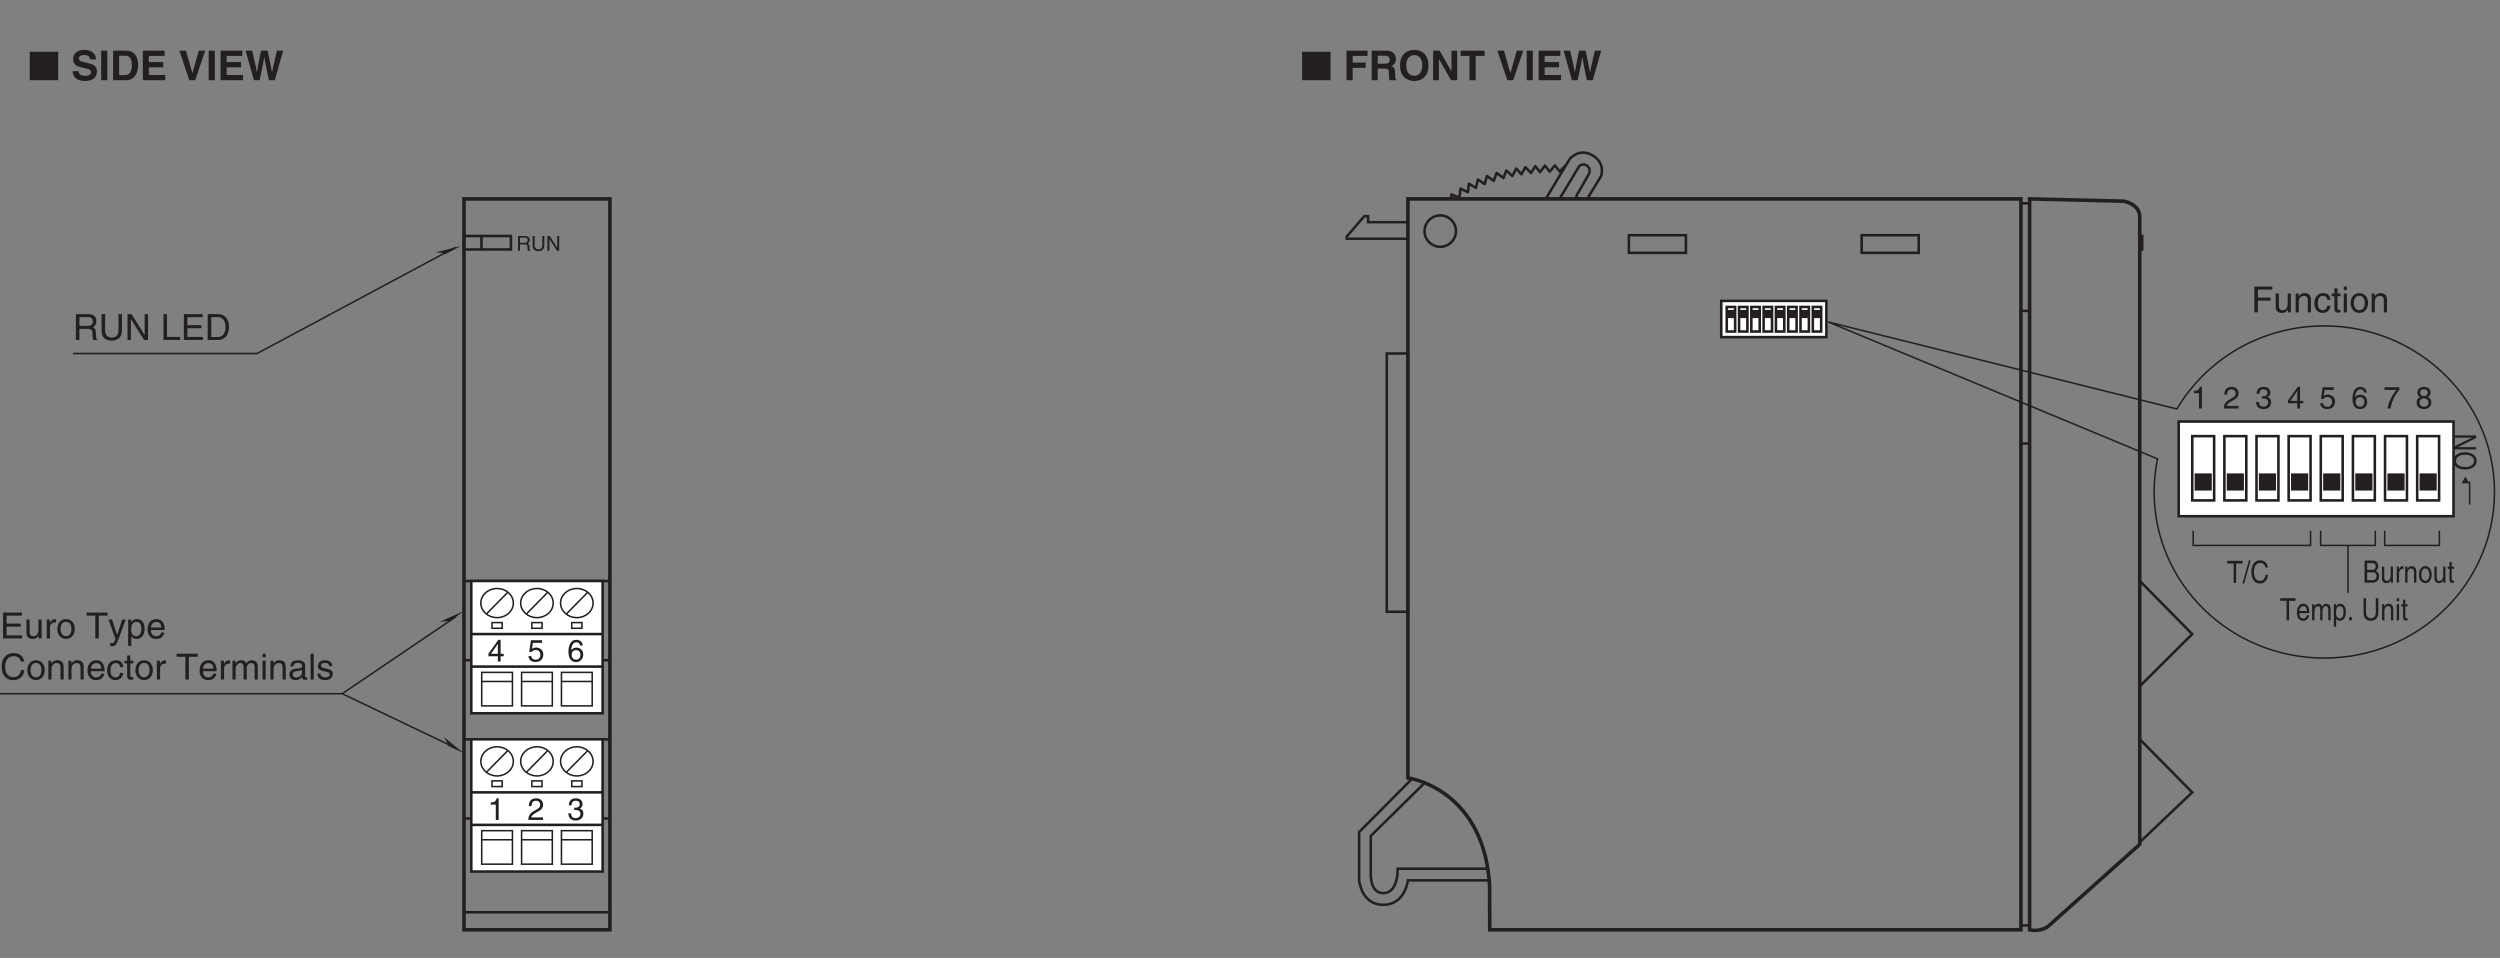 <?xml version="1.0" encoding="UTF-8"?>
<svg xmlns="http://www.w3.org/2000/svg" xmlns:xlink="http://www.w3.org/1999/xlink" width="485.17pt" height="185.9pt" viewBox="0 0 485.17 185.9" version="1.2">
<rect x="0" y="0" width="485.17" height="185.9" fill="#808080" stroke="none"/>
<defs>
<g>
<symbol overflow="visible" id="glyph0-0">
<path style="stroke:none;" d="M 0 0 L 3.5 0 L 3.5 -4.891 L 0 -4.891 Z M 1.75 -2.766 L 0.562 -4.547 L 2.938 -4.547 Z M 1.953 -2.438 L 3.141 -4.219 L 3.141 -0.656 Z M 0.562 -0.344 L 1.75 -2.125 L 2.938 -0.344 Z M 0.344 -4.219 L 1.531 -2.438 L 0.344 -0.656 Z M 0.344 -4.219 "/>
</symbol>
<symbol overflow="visible" id="glyph0-1">
<path style="stroke:none;" d="M 1.297 -2.156 L 2.938 -2.156 C 3.75 -2.156 3.828 -1.672 3.828 -1.25 C 3.828 -1.062 3.844 -0.312 3.953 0 L 4.781 0 L 4.781 -0.109 C 4.562 -0.234 4.531 -0.328 4.531 -0.609 L 4.484 -1.516 C 4.453 -2.219 4.172 -2.344 3.891 -2.469 C 4.203 -2.656 4.578 -2.922 4.578 -3.672 C 4.578 -4.734 3.75 -5.016 2.938 -5.016 L 0.609 -5.016 L 0.609 0 L 1.297 0 Z M 1.297 -4.438 L 2.984 -4.438 C 3.312 -4.438 3.891 -4.375 3.891 -3.594 C 3.891 -2.859 3.359 -2.734 2.859 -2.734 L 1.297 -2.734 Z M 1.297 -4.438 "/>
</symbol>
<symbol overflow="visible" id="glyph0-2">
<path style="stroke:none;" d="M 3.828 -5.016 L 3.828 -1.844 C 3.828 -0.75 3.125 -0.469 2.5 -0.469 C 1.891 -0.469 1.234 -0.766 1.234 -1.859 L 1.234 -5.016 L 0.547 -5.016 L 0.547 -1.672 C 0.547 -0.734 1.125 0.125 2.484 0.125 C 3.859 0.125 4.5 -0.734 4.5 -1.766 L 4.5 -5.016 Z M 3.828 -5.016 "/>
</symbol>
<symbol overflow="visible" id="glyph0-3">
<path style="stroke:none;" d="M 3.859 -0.969 L 3.844 -0.969 L 1.328 -5.016 L 0.531 -5.016 L 0.531 0 L 1.188 0 L 1.188 -4.047 L 1.203 -4.047 L 3.75 0 L 4.516 0 L 4.516 -5.016 L 3.859 -5.016 Z M 3.859 -0.969 "/>
</symbol>
<symbol overflow="visible" id="glyph0-4">
<path style="stroke:none;" d=""/>
</symbol>
<symbol overflow="visible" id="glyph0-5">
<path style="stroke:none;" d="M 1.203 -5.016 L 0.531 -5.016 L 0.531 0 L 3.75 0 L 3.75 -0.594 L 1.203 -0.594 Z M 1.203 -5.016 "/>
</symbol>
<symbol overflow="visible" id="glyph0-6">
<path style="stroke:none;" d="M 4.297 -0.594 L 1.281 -0.594 L 1.281 -2.281 L 4.016 -2.281 L 4.016 -2.875 L 1.281 -2.875 L 1.281 -4.422 L 4.25 -4.422 L 4.25 -5.016 L 0.594 -5.016 L 0.594 0 L 4.297 0 Z M 4.297 -0.594 "/>
</symbol>
<symbol overflow="visible" id="glyph0-7">
<path style="stroke:none;" d="M 0.562 0 L 2.562 0 C 4.219 0 4.703 -1.453 4.703 -2.578 C 4.703 -4.016 3.906 -5.016 2.594 -5.016 L 0.562 -5.016 Z M 1.25 -4.438 L 2.5 -4.438 C 3.422 -4.438 4.016 -3.797 4.016 -2.531 C 4.016 -1.266 3.438 -0.578 2.562 -0.578 L 1.25 -0.578 Z M 1.25 -4.438 "/>
</symbol>
<symbol overflow="visible" id="glyph0-8">
<path style="stroke:none;" d="M 1.281 -2.281 L 3.734 -2.281 L 3.734 -2.875 L 1.281 -2.875 L 1.281 -4.422 L 4.078 -4.422 L 4.078 -5.016 L 0.594 -5.016 L 0.594 0 L 1.281 0 Z M 1.281 -2.281 "/>
</symbol>
<symbol overflow="visible" id="glyph0-9">
<path style="stroke:none;" d="M 3.422 0 L 3.422 -3.656 L 2.797 -3.656 L 2.797 -1.641 C 2.797 -1.109 2.562 -0.422 1.797 -0.422 C 1.391 -0.422 1.094 -0.625 1.094 -1.234 L 1.094 -3.656 L 0.469 -3.656 L 0.469 -1.031 C 0.469 -0.156 1.125 0.109 1.656 0.109 C 2.25 0.109 2.562 -0.125 2.828 -0.547 L 2.828 0 Z M 3.422 0 "/>
</symbol>
<symbol overflow="visible" id="glyph0-10">
<path style="stroke:none;" d="M 3.422 -2.484 C 3.422 -3.531 2.719 -3.75 2.156 -3.75 C 1.516 -3.75 1.188 -3.328 1.047 -3.141 L 1.031 -3.141 L 1.031 -3.656 L 0.453 -3.656 L 0.453 0 L 1.062 0 L 1.062 -1.984 C 1.062 -2.984 1.688 -3.203 2.031 -3.203 C 2.641 -3.203 2.812 -2.891 2.812 -2.25 L 2.812 0 L 3.422 0 Z M 3.422 -2.484 "/>
</symbol>
<symbol overflow="visible" id="glyph0-11">
<path style="stroke:none;" d="M 3.328 -2.422 C 3.281 -3.062 2.922 -3.75 1.969 -3.75 C 0.75 -3.75 0.203 -2.859 0.203 -1.719 C 0.203 -0.672 0.812 0.109 1.844 0.109 C 2.906 0.109 3.266 -0.719 3.328 -1.297 L 2.734 -1.297 C 2.641 -0.734 2.281 -0.422 1.859 -0.422 C 1.016 -0.422 0.859 -1.203 0.859 -1.828 C 0.859 -2.484 1.109 -3.203 1.875 -3.203 C 2.391 -3.203 2.656 -2.906 2.734 -2.422 Z M 3.328 -2.422 "/>
</symbol>
<symbol overflow="visible" id="glyph0-12">
<path style="stroke:none;" d="M 1.797 -3.141 L 1.797 -3.656 L 1.203 -3.656 L 1.203 -4.672 L 0.594 -4.672 L 0.594 -3.656 L 0.094 -3.656 L 0.094 -3.141 L 0.594 -3.141 L 0.594 -0.734 C 0.594 -0.297 0.719 0.047 1.328 0.047 C 1.391 0.047 1.578 0.016 1.797 0 L 1.797 -0.484 L 1.578 -0.484 C 1.453 -0.484 1.203 -0.484 1.203 -0.766 L 1.203 -3.141 Z M 1.797 -3.141 "/>
</symbol>
<symbol overflow="visible" id="glyph0-13">
<path style="stroke:none;" d="M 1.078 -3.656 L 0.469 -3.656 L 0.469 0 L 1.078 0 Z M 1.078 -4.312 L 1.078 -5.016 L 0.469 -5.016 L 0.469 -4.312 Z M 1.078 -4.312 "/>
</symbol>
<symbol overflow="visible" id="glyph0-14">
<path style="stroke:none;" d="M 0.25 -1.828 C 0.25 -0.891 0.781 0.094 1.938 0.094 C 3.109 0.094 3.641 -0.891 3.641 -1.828 C 3.641 -2.766 3.109 -3.75 1.938 -3.75 C 0.781 -3.75 0.25 -2.766 0.25 -1.828 Z M 0.875 -1.828 C 0.875 -2.312 1.062 -3.234 1.938 -3.234 C 2.828 -3.234 3 -2.312 3 -1.828 C 3 -1.344 2.828 -0.438 1.938 -0.438 C 1.062 -0.438 0.875 -1.344 0.875 -1.828 Z M 0.875 -1.828 "/>
</symbol>
<symbol overflow="visible" id="glyph0-15">
<path style="stroke:none;" d="M 1.156 -2.125 C 1.156 -2.656 1.516 -3.094 2.094 -3.094 L 2.312 -3.094 L 2.312 -3.734 C 2.266 -3.75 2.234 -3.75 2.156 -3.75 C 1.703 -3.75 1.375 -3.469 1.125 -3.047 L 1.125 -3.656 L 0.531 -3.656 L 0.531 0 L 1.156 0 Z M 1.156 -2.125 "/>
</symbol>
<symbol overflow="visible" id="glyph0-16">
<path style="stroke:none;" d="M 0.094 -4.422 L 1.797 -4.422 L 1.797 0 L 2.469 0 L 2.469 -4.422 L 4.172 -4.422 L 4.172 -5.016 L 0.094 -5.016 Z M 0.094 -4.422 "/>
</symbol>
<symbol overflow="visible" id="glyph0-17">
<path style="stroke:none;" d="M 1.766 -0.672 L 1.75 -0.672 L 0.781 -3.656 L 0.078 -3.656 L 1.438 0.094 C 1.141 0.859 1.109 0.938 0.781 0.938 C 0.609 0.938 0.484 0.906 0.406 0.875 L 0.406 1.438 C 0.516 1.469 0.578 1.5 0.672 1.5 C 1.453 1.5 1.516 1.406 2.109 -0.062 C 2.562 -1.266 2.984 -2.453 3.422 -3.656 L 2.734 -3.656 Z M 1.766 -0.672 "/>
</symbol>
<symbol overflow="visible" id="glyph0-18">
<path style="stroke:none;" d="M 0.984 -1.656 C 0.984 -2.25 1.094 -3.203 1.984 -3.203 C 2.922 -3.203 2.969 -2.312 2.969 -1.844 C 2.969 -1.031 2.656 -0.422 1.984 -0.422 C 1.594 -0.422 0.984 -0.688 0.984 -1.656 Z M 0.406 1.453 L 1.016 1.453 L 1.016 -0.391 L 1.031 -0.391 C 1.188 -0.125 1.516 0.109 2 0.109 C 3.25 0.109 3.609 -1.062 3.609 -1.938 C 3.609 -2.969 3.062 -3.75 2.094 -3.75 C 1.422 -3.75 1.141 -3.344 1 -3.141 L 0.984 -3.141 L 0.984 -3.656 L 0.406 -3.656 Z M 0.406 1.453 "/>
</symbol>
<symbol overflow="visible" id="glyph0-19">
<path style="stroke:none;" d="M 2.938 -1.141 C 2.922 -0.875 2.578 -0.422 2 -0.422 C 1.297 -0.422 0.938 -0.859 0.938 -1.625 L 3.609 -1.625 C 3.609 -2.922 3.094 -3.75 2.031 -3.75 C 0.828 -3.75 0.281 -2.859 0.281 -1.719 C 0.281 -0.672 0.891 0.109 1.906 0.109 C 2.5 0.109 2.734 -0.031 2.906 -0.141 C 3.359 -0.453 3.531 -0.969 3.562 -1.141 Z M 0.938 -2.109 C 0.938 -2.688 1.391 -3.203 1.953 -3.203 C 2.703 -3.203 2.938 -2.688 2.969 -2.109 Z M 0.938 -2.109 "/>
</symbol>
<symbol overflow="visible" id="glyph0-20">
<path style="stroke:none;" d="M 4.703 -3.5 C 4.609 -4.344 3.938 -5.141 2.641 -5.141 C 1.188 -5.141 0.312 -4.078 0.312 -2.531 C 0.312 -0.609 1.422 0.125 2.562 0.125 C 2.938 0.125 4.484 0.047 4.75 -1.844 L 4.094 -1.844 C 3.875 -0.672 3.109 -0.469 2.672 -0.469 C 1.422 -0.469 1 -1.375 1 -2.562 C 1 -3.875 1.734 -4.547 2.641 -4.547 C 3.125 -4.547 3.859 -4.391 4.047 -3.5 Z M 4.703 -3.5 "/>
</symbol>
<symbol overflow="visible" id="glyph0-21">
<path style="stroke:none;" d="M 0.453 0 L 1.062 0 L 1.062 -1.984 C 1.062 -2.984 1.688 -3.203 2.031 -3.203 C 2.484 -3.203 2.609 -2.828 2.609 -2.531 L 2.609 0 L 3.219 0 L 3.219 -2.234 C 3.219 -2.719 3.562 -3.203 4.078 -3.203 C 4.609 -3.203 4.75 -2.859 4.75 -2.359 L 4.75 0 L 5.375 0 L 5.375 -2.531 C 5.375 -3.562 4.625 -3.75 4.234 -3.75 C 3.672 -3.75 3.422 -3.5 3.125 -3.156 C 3.016 -3.359 2.812 -3.75 2.156 -3.75 C 1.5 -3.75 1.188 -3.328 1.047 -3.141 L 1.031 -3.141 L 1.031 -3.656 L 0.453 -3.656 Z M 0.453 0 "/>
</symbol>
<symbol overflow="visible" id="glyph0-22">
<path style="stroke:none;" d="M 1 -2.547 C 1.047 -2.828 1.141 -3.25 1.844 -3.25 C 2.422 -3.25 2.703 -3.031 2.703 -2.656 C 2.703 -2.297 2.516 -2.234 2.375 -2.219 L 1.359 -2.094 C 0.344 -1.969 0.25 -1.25 0.25 -0.953 C 0.25 -0.328 0.719 0.109 1.391 0.109 C 2.109 0.109 2.484 -0.234 2.719 -0.484 C 2.734 -0.203 2.828 0.062 3.359 0.062 C 3.5 0.062 3.594 0.031 3.703 0 L 3.703 -0.453 C 3.625 -0.438 3.562 -0.422 3.5 -0.422 C 3.375 -0.422 3.297 -0.484 3.297 -0.641 L 3.297 -2.734 C 3.297 -3.672 2.234 -3.75 1.938 -3.75 C 1.047 -3.75 0.469 -3.422 0.438 -2.547 Z M 2.688 -1.266 C 2.688 -0.781 2.125 -0.406 1.547 -0.406 C 1.094 -0.406 0.891 -0.641 0.891 -1.047 C 0.891 -1.5 1.375 -1.594 1.672 -1.641 C 2.438 -1.734 2.578 -1.781 2.688 -1.859 Z M 2.688 -1.266 "/>
</symbol>
<symbol overflow="visible" id="glyph0-23">
<path style="stroke:none;" d="M 1.078 -5.016 L 0.469 -5.016 L 0.469 0 L 1.078 0 Z M 1.078 -5.016 "/>
</symbol>
<symbol overflow="visible" id="glyph0-24">
<path style="stroke:none;" d="M 3.125 -2.609 C 3.125 -2.797 3.031 -3.75 1.719 -3.75 C 1 -3.75 0.344 -3.391 0.344 -2.594 C 0.344 -2.094 0.672 -1.828 1.188 -1.703 L 1.906 -1.531 C 2.422 -1.391 2.625 -1.297 2.625 -1 C 2.625 -0.594 2.234 -0.422 1.781 -0.422 C 0.922 -0.422 0.844 -0.891 0.812 -1.172 L 0.219 -1.172 C 0.25 -0.734 0.344 0.109 1.797 0.109 C 2.625 0.109 3.234 -0.344 3.234 -1.109 C 3.234 -1.594 2.969 -1.875 2.219 -2.062 L 1.594 -2.219 C 1.125 -2.344 0.938 -2.406 0.938 -2.703 C 0.938 -3.156 1.469 -3.234 1.656 -3.234 C 2.438 -3.234 2.516 -2.844 2.531 -2.609 Z M 3.125 -2.609 "/>
</symbol>
<symbol overflow="visible" id="glyph1-0">
<path style="stroke:none;" d="M 0 0 L 2.984 0 L 2.984 -4.188 L 0 -4.188 Z M 1.5 -2.359 L 0.484 -3.891 L 2.516 -3.891 Z M 1.672 -2.094 L 2.688 -3.625 L 2.688 -0.562 Z M 0.484 -0.297 L 1.5 -1.828 L 2.516 -0.297 Z M 0.297 -3.625 L 1.312 -2.094 L 0.297 -0.562 Z M 0.297 -3.625 "/>
</symbol>
<symbol overflow="visible" id="glyph1-1">
<path style="stroke:none;" d="M 3.125 -1.016 L 3.125 -1.484 L 2.516 -1.484 L 2.516 -4.203 L 2.078 -4.203 L 0.156 -1.531 L 0.156 -1.016 L 1.984 -1.016 L 1.984 0 L 2.516 0 L 2.516 -1.016 Z M 1.969 -3.391 L 1.984 -3.391 L 1.984 -1.484 L 0.641 -1.484 Z M 1.969 -3.391 "/>
</symbol>
<symbol overflow="visible" id="glyph1-2">
<path style="stroke:none;" d="M 1.062 -3.609 L 2.844 -3.609 L 2.844 -4.125 L 0.672 -4.125 L 0.344 -1.859 L 0.797 -1.844 C 1 -2.094 1.281 -2.234 1.578 -2.234 C 2.094 -2.234 2.516 -1.906 2.516 -1.297 C 2.516 -0.781 2.172 -0.344 1.625 -0.344 C 1.156 -0.344 0.797 -0.562 0.734 -1.047 L 0.188 -1.047 C 0.297 -0.109 1 0.109 1.547 0.109 C 2.859 0.109 3.078 -0.891 3.078 -1.359 C 3.078 -2.234 2.375 -2.703 1.688 -2.703 C 1.312 -2.703 1.062 -2.578 0.875 -2.453 Z M 1.062 -3.609 "/>
</symbol>
<symbol overflow="visible" id="glyph1-3">
<path style="stroke:none;" d="M 3.016 -3.094 C 2.953 -3.938 2.266 -4.203 1.781 -4.203 C 0.531 -4.203 0.234 -2.875 0.234 -1.953 C 0.234 -1.406 0.297 -0.891 0.547 -0.5 C 0.844 -0.031 1.312 0.109 1.641 0.109 C 2.219 0.109 2.484 -0.047 2.703 -0.297 C 2.984 -0.609 3.094 -0.922 3.094 -1.344 C 3.094 -2.359 2.297 -2.688 1.781 -2.688 C 1.203 -2.688 0.922 -2.391 0.781 -2.172 L 0.766 -2.172 C 0.766 -2.625 0.953 -3.734 1.766 -3.734 C 2.219 -3.734 2.422 -3.453 2.5 -3.094 Z M 0.844 -1.297 C 0.844 -1.797 1.125 -2.203 1.703 -2.203 C 2.359 -2.203 2.562 -1.688 2.562 -1.328 C 2.562 -0.75 2.234 -0.359 1.734 -0.359 C 1.109 -0.359 0.844 -0.844 0.844 -1.297 Z M 0.844 -1.297 "/>
</symbol>
<symbol overflow="visible" id="glyph1-4">
<path style="stroke:none;" d="M 2.141 -4.203 L 1.734 -4.203 C 1.562 -3.516 1.281 -3.453 0.609 -3.406 L 0.609 -2.984 L 1.578 -2.984 L 1.578 0 L 2.141 0 Z M 2.141 -4.203 "/>
</symbol>
<symbol overflow="visible" id="glyph1-5">
<path style="stroke:none;" d="M 0.797 -2.703 C 0.812 -2.984 0.844 -3.734 1.641 -3.734 C 2.25 -3.734 2.469 -3.312 2.469 -2.969 C 2.469 -2.422 2.141 -2.25 1.703 -2 L 1.141 -1.672 C 0.578 -1.344 0.188 -0.875 0.156 0 L 3.031 0 L 3.031 -0.5 L 0.75 -0.5 C 0.766 -0.656 0.891 -0.984 1.469 -1.297 L 1.906 -1.547 C 2.531 -1.875 3.031 -2.203 3.031 -2.953 C 3.031 -3.734 2.453 -4.203 1.719 -4.203 C 1.266 -4.203 0.266 -4.062 0.266 -2.703 Z M 0.797 -2.703 "/>
</symbol>
<symbol overflow="visible" id="glyph1-6">
<path style="stroke:none;" d="M 1.344 -1.938 C 1.422 -1.938 1.5 -1.938 1.578 -1.938 C 1.938 -1.938 2.562 -1.875 2.562 -1.172 C 2.562 -0.688 2.188 -0.359 1.641 -0.359 C 0.859 -0.359 0.766 -0.891 0.75 -1.281 L 0.203 -1.281 C 0.234 -0.797 0.359 -0.312 0.828 -0.078 C 1.031 0.031 1.297 0.109 1.609 0.109 C 2.688 0.109 3.125 -0.547 3.125 -1.234 C 3.125 -1.797 2.828 -2.094 2.422 -2.219 L 2.422 -2.234 C 2.656 -2.297 2.969 -2.562 2.969 -3.094 C 2.969 -3.734 2.484 -4.203 1.656 -4.203 C 0.562 -4.203 0.312 -3.453 0.312 -2.828 L 0.812 -2.828 C 0.844 -3.125 0.891 -3.734 1.641 -3.734 C 2.266 -3.734 2.422 -3.328 2.422 -3.062 C 2.422 -2.547 2.016 -2.375 1.609 -2.375 C 1.531 -2.375 1.438 -2.391 1.344 -2.391 Z M 1.344 -1.938 "/>
</symbol>
<symbol overflow="visible" id="glyph1-7">
<path style="stroke:none;" d="M 0.219 -3.609 L 2.531 -3.609 C 1.734 -2.656 0.969 -1.156 0.812 0 L 1.406 0 C 1.703 -1.875 2.703 -3.219 3.125 -3.656 L 3.125 -4.125 L 0.219 -4.125 Z M 0.219 -3.609 "/>
</symbol>
<symbol overflow="visible" id="glyph1-8">
<path style="stroke:none;" d="M 2.938 -3.125 C 2.938 -3.609 2.578 -4.203 1.641 -4.203 C 0.641 -4.203 0.375 -3.484 0.375 -3.047 C 0.375 -2.656 0.578 -2.375 0.938 -2.234 C 0.5 -2.047 0.234 -1.719 0.234 -1.203 C 0.234 -1 0.234 -0.547 0.656 -0.203 C 1 0.047 1.438 0.109 1.672 0.109 C 2.656 0.109 3.094 -0.531 3.094 -1.219 C 3.094 -1.531 2.969 -2 2.406 -2.234 C 2.594 -2.328 2.938 -2.516 2.938 -3.125 Z M 1.656 -1.969 C 2.141 -1.969 2.531 -1.719 2.531 -1.156 C 2.531 -0.5 2.078 -0.359 1.688 -0.359 C 0.953 -0.359 0.797 -0.859 0.797 -1.203 C 0.797 -1.578 1.062 -1.969 1.656 -1.969 Z M 1.656 -2.422 C 1.266 -2.422 0.922 -2.672 0.922 -3.078 C 0.922 -3.344 1.047 -3.734 1.609 -3.734 C 2.234 -3.734 2.406 -3.359 2.406 -3.109 C 2.406 -2.719 2.109 -2.422 1.656 -2.422 Z M 1.656 -2.422 "/>
</symbol>
<symbol overflow="visible" id="glyph2-0">
<path style="stroke:none;" d="M 0 0 L 0 -2.406 L -4.188 -2.406 L -4.188 0 Z M -2.359 -1.203 L -3.891 -0.391 L -3.891 -2.016 Z M -2.094 -1.344 L -3.625 -2.156 L -0.562 -2.156 Z M -0.297 -0.391 L -1.828 -1.203 L -0.297 -2.016 Z M -3.625 -0.234 L -2.094 -1.062 L -0.562 -0.234 Z M -3.625 -0.234 "/>
</symbol>
<symbol overflow="visible" id="glyph2-1">
<path style="stroke:none;" d="M -2.141 -3.062 C -1.141 -3.062 -0.406 -2.609 -0.406 -1.859 C -0.406 -1.125 -1.141 -0.672 -2.141 -0.672 C -3.156 -0.672 -3.891 -1.125 -3.891 -1.859 C -3.891 -2.609 -3.156 -3.062 -2.141 -3.062 Z M -2.141 -3.547 C -3.078 -3.547 -4.406 -3.156 -4.406 -1.859 C -4.406 -0.578 -3.078 -0.188 -2.141 -0.188 C -1.219 -0.188 0.109 -0.578 0.109 -1.859 C 0.109 -3.156 -1.219 -3.547 -2.141 -3.547 Z M -2.141 -3.547 "/>
</symbol>
<symbol overflow="visible" id="glyph2-2">
<path style="stroke:none;" d="M -0.828 -2.641 L -4.297 -0.922 L -4.297 -0.359 L 0 -0.359 L 0 -0.812 L -3.469 -0.812 L -3.469 -0.828 L 0 -2.578 L 0 -3.094 L -4.297 -3.094 L -4.297 -2.641 Z M -0.828 -2.641 "/>
</symbol>
<symbol overflow="visible" id="glyph3-0">
<path style="stroke:none;" d="M 0 0 L 2.547 0 L 2.547 -4.188 L 0 -4.188 Z M 1.281 -2.359 L 0.406 -3.891 L 2.141 -3.891 Z M 1.422 -2.094 L 2.297 -3.625 L 2.297 -0.562 Z M 0.406 -0.297 L 1.281 -1.828 L 2.141 -0.297 Z M 0.25 -3.625 L 1.125 -2.094 L 0.25 -0.562 Z M 0.25 -3.625 "/>
</symbol>
<symbol overflow="visible" id="glyph3-1">
<path style="stroke:none;" d="M 0.078 -3.781 L 1.312 -3.781 L 1.312 0 L 1.797 0 L 1.797 -3.781 L 3.047 -3.781 L 3.047 -4.297 L 0.078 -4.297 Z M 0.078 -3.781 "/>
</symbol>
<symbol overflow="visible" id="glyph3-2">
<path style="stroke:none;" d="M 1.5 -4.406 L 1.172 -4.406 L -0.094 0.109 L 0.25 0.109 Z M 1.5 -4.406 "/>
</symbol>
<symbol overflow="visible" id="glyph3-3">
<path style="stroke:none;" d="M 3.438 -3 C 3.359 -3.719 2.875 -4.406 1.938 -4.406 C 0.859 -4.406 0.219 -3.5 0.219 -2.172 C 0.219 -0.516 1.047 0.109 1.875 0.109 C 2.141 0.109 3.266 0.047 3.469 -1.578 L 2.984 -1.578 C 2.828 -0.578 2.266 -0.406 1.953 -0.406 C 1.047 -0.406 0.734 -1.172 0.734 -2.188 C 0.734 -3.328 1.266 -3.891 1.938 -3.891 C 2.281 -3.891 2.812 -3.766 2.953 -3 Z M 3.438 -3 "/>
</symbol>
<symbol overflow="visible" id="glyph3-4">
<path style="stroke:none;" d="M 0.875 -3.797 L 1.766 -3.797 C 2.312 -3.797 2.531 -3.578 2.531 -3.172 C 2.531 -2.641 2.234 -2.484 1.766 -2.484 L 0.875 -2.484 Z M 0.375 0 L 1.953 0 C 2.766 0 3.188 -0.578 3.188 -1.266 C 3.188 -2 2.766 -2.203 2.531 -2.312 C 2.938 -2.531 3.016 -2.938 3.016 -3.219 C 3.016 -3.797 2.672 -4.297 1.984 -4.297 L 0.375 -4.297 Z M 0.875 -2 L 1.844 -2 C 2.25 -2 2.703 -1.891 2.703 -1.281 C 2.703 -0.797 2.438 -0.5 1.922 -0.5 L 0.875 -0.5 Z M 0.875 -2 "/>
</symbol>
<symbol overflow="visible" id="glyph3-5">
<path style="stroke:none;" d="M 2.484 0 L 2.484 -3.125 L 2.047 -3.125 L 2.047 -1.406 C 2.047 -0.953 1.875 -0.359 1.312 -0.359 C 1.016 -0.359 0.797 -0.531 0.797 -1.047 L 0.797 -3.125 L 0.344 -3.125 L 0.344 -0.875 C 0.344 -0.125 0.812 0.094 1.219 0.094 C 1.641 0.094 1.875 -0.109 2.062 -0.469 L 2.062 0 Z M 2.484 0 "/>
</symbol>
<symbol overflow="visible" id="glyph3-6">
<path style="stroke:none;" d="M 0.844 -1.812 C 0.844 -2.281 1.109 -2.656 1.516 -2.656 L 1.688 -2.656 L 1.688 -3.203 C 1.656 -3.219 1.625 -3.219 1.578 -3.219 C 1.234 -3.219 1 -2.969 0.828 -2.609 L 0.812 -2.609 L 0.812 -3.125 L 0.391 -3.125 L 0.391 0 L 0.844 0 Z M 0.844 -1.812 "/>
</symbol>
<symbol overflow="visible" id="glyph3-7">
<path style="stroke:none;" d="M 2.5 -2.125 C 2.5 -3.016 1.984 -3.219 1.562 -3.219 C 1.109 -3.219 0.859 -2.859 0.766 -2.688 L 0.75 -2.688 L 0.75 -3.125 L 0.328 -3.125 L 0.328 0 L 0.781 0 L 0.781 -1.703 C 0.781 -2.562 1.234 -2.75 1.484 -2.75 C 1.922 -2.75 2.047 -2.469 2.047 -1.922 L 2.047 0 L 2.5 0 Z M 2.5 -2.125 "/>
</symbol>
<symbol overflow="visible" id="glyph3-8">
<path style="stroke:none;" d="M 0.172 -1.562 C 0.172 -0.766 0.562 0.078 1.422 0.078 C 2.266 0.078 2.656 -0.766 2.656 -1.562 C 2.656 -2.375 2.266 -3.219 1.422 -3.219 C 0.562 -3.219 0.172 -2.375 0.172 -1.562 Z M 0.641 -1.562 C 0.641 -1.984 0.781 -2.766 1.422 -2.766 C 2.062 -2.766 2.188 -1.984 2.188 -1.562 C 2.188 -1.156 2.062 -0.375 1.422 -0.375 C 0.781 -0.375 0.641 -1.156 0.641 -1.562 Z M 0.641 -1.562 "/>
</symbol>
<symbol overflow="visible" id="glyph3-9">
<path style="stroke:none;" d="M 1.312 -2.688 L 1.312 -3.125 L 0.875 -3.125 L 0.875 -4 L 0.438 -4 L 0.438 -3.125 L 0.078 -3.125 L 0.078 -2.688 L 0.438 -2.688 L 0.438 -0.625 C 0.438 -0.25 0.531 0.047 0.969 0.047 C 1.016 0.047 1.141 0.016 1.312 0 L 1.312 -0.406 L 1.156 -0.406 C 1.062 -0.406 0.875 -0.406 0.875 -0.656 L 0.875 -2.688 Z M 1.312 -2.688 "/>
</symbol>
<symbol overflow="visible" id="glyph3-10">
<path style="stroke:none;" d="M 2.141 -0.984 C 2.125 -0.75 1.875 -0.359 1.453 -0.359 C 0.938 -0.359 0.688 -0.734 0.688 -1.391 L 2.625 -1.391 C 2.625 -2.5 2.25 -3.219 1.484 -3.219 C 0.594 -3.219 0.203 -2.453 0.203 -1.484 C 0.203 -0.578 0.641 0.094 1.391 0.094 C 1.828 0.094 2 -0.031 2.125 -0.125 C 2.453 -0.391 2.578 -0.828 2.594 -0.984 Z M 0.688 -1.812 C 0.688 -2.297 1.016 -2.75 1.422 -2.75 C 1.969 -2.75 2.141 -2.297 2.172 -1.812 Z M 0.688 -1.812 "/>
</symbol>
<symbol overflow="visible" id="glyph3-11">
<path style="stroke:none;" d="M 0.328 0 L 0.781 0 L 0.781 -1.703 C 0.781 -2.562 1.234 -2.75 1.484 -2.75 C 1.812 -2.75 1.906 -2.422 1.906 -2.172 L 1.906 0 L 2.344 0 L 2.344 -1.906 C 2.344 -2.328 2.594 -2.75 2.969 -2.75 C 3.359 -2.75 3.469 -2.453 3.469 -2.016 L 3.469 0 L 3.922 0 L 3.922 -2.172 C 3.922 -3.047 3.375 -3.219 3.094 -3.219 C 2.672 -3.219 2.5 -3 2.281 -2.703 C 2.203 -2.875 2.047 -3.219 1.562 -3.219 C 1.094 -3.219 0.859 -2.859 0.766 -2.688 L 0.75 -2.688 L 0.75 -3.125 L 0.328 -3.125 Z M 0.328 0 "/>
</symbol>
<symbol overflow="visible" id="glyph3-12">
<path style="stroke:none;" d="M 0.719 -1.422 C 0.719 -1.922 0.797 -2.75 1.438 -2.75 C 2.141 -2.75 2.172 -1.969 2.172 -1.578 C 2.172 -0.891 1.938 -0.359 1.453 -0.359 C 1.172 -0.359 0.719 -0.594 0.719 -1.422 Z M 0.297 1.234 L 0.75 1.234 L 0.75 -0.328 C 0.875 -0.109 1.109 0.094 1.469 0.094 C 2.375 0.094 2.641 -0.906 2.641 -1.656 C 2.641 -2.531 2.234 -3.219 1.516 -3.219 C 1.047 -3.219 0.828 -2.859 0.734 -2.688 L 0.719 -2.688 L 0.719 -3.125 L 0.297 -3.125 Z M 0.297 1.234 "/>
</symbol>
<symbol overflow="visible" id="glyph3-13">
<path style="stroke:none;" d="M 0.969 -0.641 L 0.438 -0.641 L 0.438 0 L 0.969 0 Z M 0.969 -0.641 "/>
</symbol>
<symbol overflow="visible" id="glyph3-14">
<path style="stroke:none;" d=""/>
</symbol>
<symbol overflow="visible" id="glyph3-15">
<path style="stroke:none;" d="M 2.781 -4.297 L 2.781 -1.578 C 2.781 -0.641 2.281 -0.406 1.828 -0.406 C 1.375 -0.406 0.891 -0.656 0.891 -1.594 L 0.891 -4.297 L 0.406 -4.297 L 0.406 -1.438 C 0.406 -0.625 0.828 0.109 1.812 0.109 C 2.812 0.109 3.281 -0.625 3.281 -1.516 L 3.281 -4.297 Z M 2.781 -4.297 "/>
</symbol>
<symbol overflow="visible" id="glyph3-16">
<path style="stroke:none;" d="M 0.797 -3.125 L 0.344 -3.125 L 0.344 0 L 0.797 0 Z M 0.797 -3.703 L 0.797 -4.297 L 0.344 -4.297 L 0.344 -3.703 Z M 0.797 -3.703 "/>
</symbol>
<symbol overflow="visible" id="glyph4-0">
<path style="stroke:none;" d="M 0 0 L 2 0 L 2 -2.797 L 0 -2.797 Z M 1 -1.578 L 0.312 -2.594 L 1.688 -2.594 Z M 1.125 -1.406 L 1.797 -2.422 L 1.797 -0.375 Z M 0.312 -0.203 L 1 -1.219 L 1.688 -0.203 Z M 0.203 -2.422 L 0.875 -1.406 L 0.203 -0.375 Z M 0.203 -2.422 "/>
</symbol>
<symbol overflow="visible" id="glyph4-1">
<path style="stroke:none;" d="M 0.734 -1.234 L 1.688 -1.234 C 2.141 -1.234 2.188 -0.953 2.188 -0.719 C 2.188 -0.609 2.203 -0.172 2.266 0 L 2.734 0 L 2.734 -0.062 C 2.609 -0.125 2.594 -0.188 2.594 -0.359 L 2.562 -0.875 C 2.547 -1.266 2.391 -1.344 2.219 -1.406 C 2.406 -1.516 2.625 -1.672 2.625 -2.094 C 2.625 -2.703 2.156 -2.875 1.688 -2.875 L 0.359 -2.875 L 0.359 0 L 0.734 0 Z M 0.734 -2.547 L 1.703 -2.547 C 1.906 -2.547 2.219 -2.5 2.219 -2.062 C 2.219 -1.641 1.922 -1.562 1.641 -1.562 L 0.734 -1.562 Z M 0.734 -2.547 "/>
</symbol>
<symbol overflow="visible" id="glyph4-2">
<path style="stroke:none;" d="M 2.188 -2.875 L 2.188 -1.062 C 2.188 -0.438 1.781 -0.266 1.438 -0.266 C 1.078 -0.266 0.703 -0.438 0.703 -1.062 L 0.703 -2.875 L 0.312 -2.875 L 0.312 -0.953 C 0.312 -0.422 0.641 0.078 1.422 0.078 C 2.203 0.078 2.578 -0.422 2.578 -1.016 L 2.578 -2.875 Z M 2.188 -2.875 "/>
</symbol>
<symbol overflow="visible" id="glyph4-3">
<path style="stroke:none;" d="M 2.203 -0.547 L 0.766 -2.875 L 0.297 -2.875 L 0.297 0 L 0.688 0 L 0.688 -2.312 L 2.141 0 L 2.578 0 L 2.578 -2.875 L 2.203 -2.875 Z M 2.203 -0.547 "/>
</symbol>
<symbol overflow="visible" id="glyph5-0">
<path style="stroke:none;" d="M 0 0 L 4 0 L 4 -5.594 L 0 -5.594 Z M 2 -3.156 L 0.641 -5.188 L 3.359 -5.188 Z M 2.234 -2.797 L 3.594 -4.828 L 3.594 -0.766 Z M 0.641 -0.406 L 2 -2.438 L 3.359 -0.406 Z M 0.406 -4.828 L 1.75 -2.797 L 0.406 -0.766 Z M 0.406 -4.828 "/>
</symbol>
<symbol overflow="visible" id="glyph5-1">
<path style="stroke:none;" d="M 5.797 0 L 5.797 -5.531 L 0.281 -5.531 L 0.281 0 Z M 5.797 0 "/>
</symbol>
<symbol overflow="visible" id="glyph5-2">
<path style="stroke:none;" d=""/>
</symbol>
<symbol overflow="visible" id="glyph6-0">
<path style="stroke:none;" d="M 0 0 L 4 0 L 4 -5.594 L 0 -5.594 Z M 2 -3.156 L 0.641 -5.188 L 3.359 -5.188 Z M 2.234 -2.797 L 3.594 -4.828 L 3.594 -0.766 Z M 0.641 -0.406 L 2 -2.438 L 3.359 -0.406 Z M 0.406 -4.828 L 1.75 -2.797 L 0.406 -0.766 Z M 0.406 -4.828 "/>
</symbol>
<symbol overflow="visible" id="glyph6-1">
<path style="stroke:none;" d="M 0.312 -1.766 C 0.312 -1.047 0.672 0.156 2.766 0.156 C 3.266 0.156 5.016 0 5.016 -1.719 C 5.016 -2.75 4.297 -3.078 3.516 -3.266 L 2.125 -3.609 C 1.891 -3.672 1.516 -3.766 1.516 -4.203 C 1.516 -4.734 2.062 -4.891 2.516 -4.891 C 3.562 -4.891 3.656 -4.281 3.688 -4.031 L 4.844 -4.031 C 4.828 -4.734 4.359 -5.891 2.609 -5.891 C 0.75 -5.891 0.406 -4.766 0.406 -4.125 C 0.406 -2.859 1.297 -2.656 2.219 -2.438 L 2.828 -2.297 C 3.438 -2.141 3.875 -2.031 3.875 -1.578 C 3.875 -0.969 3.234 -0.844 2.672 -0.844 C 1.625 -0.844 1.469 -1.438 1.469 -1.766 Z M 0.312 -1.766 "/>
</symbol>
<symbol overflow="visible" id="glyph6-2">
<path style="stroke:none;" d="M 1.703 -5.734 L 0.516 -5.734 L 0.516 0 L 1.703 0 Z M 1.703 -5.734 "/>
</symbol>
<symbol overflow="visible" id="glyph6-3">
<path style="stroke:none;" d="M 0.609 0 L 3.094 0 C 4.984 0 5.469 -1.766 5.469 -3 C 5.469 -4.094 5.062 -5.734 3.141 -5.734 L 0.609 -5.734 Z M 1.781 -4.75 L 2.938 -4.75 C 3.438 -4.75 4.25 -4.609 4.25 -2.922 C 4.25 -1.969 3.922 -0.984 2.953 -0.984 L 1.781 -0.984 Z M 1.781 -4.75 "/>
</symbol>
<symbol overflow="visible" id="glyph6-4">
<path style="stroke:none;" d="M 4.828 -5.734 L 0.609 -5.734 L 0.609 0 L 4.953 0 L 4.953 -1.016 L 1.781 -1.016 L 1.781 -2.5 L 4.578 -2.5 L 4.578 -3.516 L 1.781 -3.516 L 1.781 -4.719 L 4.828 -4.719 Z M 4.828 -5.734 "/>
</symbol>
<symbol overflow="visible" id="glyph6-5">
<path style="stroke:none;" d=""/>
</symbol>
<symbol overflow="visible" id="glyph6-6">
<path style="stroke:none;" d="M 2.688 -1.391 L 2.672 -1.391 L 1.438 -5.734 L 0.156 -5.734 L 2.078 0 L 3.219 0 L 5.172 -5.734 L 3.922 -5.734 Z M 2.688 -1.391 "/>
</symbol>
<symbol overflow="visible" id="glyph6-7">
<path style="stroke:none;" d="M 1.75 0 L 2.859 0 C 3.484 -2.953 3.578 -3.375 3.75 -4.469 L 3.766 -4.469 C 3.953 -3.375 4.062 -2.812 4.656 0 L 5.797 0 L 7.422 -5.734 L 6.203 -5.734 C 5.469 -2.578 5.359 -2.078 5.266 -1.547 L 5.25 -1.547 C 5.125 -2.281 5.062 -2.594 4.406 -5.734 L 3.125 -5.734 C 2.516 -2.719 2.438 -2.141 2.328 -1.547 L 2.312 -1.547 C 2.219 -2.203 2.141 -2.594 1.406 -5.734 L 0.125 -5.734 Z M 1.75 0 "/>
</symbol>
<symbol overflow="visible" id="glyph6-8">
<path style="stroke:none;" d="M 1.797 -2.406 L 4.328 -2.406 L 4.328 -3.422 L 1.797 -3.422 L 1.797 -4.719 L 4.688 -4.719 L 4.688 -5.734 L 0.609 -5.734 L 0.609 0 L 1.797 0 Z M 1.797 -2.406 "/>
</symbol>
<symbol overflow="visible" id="glyph6-9">
<path style="stroke:none;" d="M 0.609 0 L 1.781 0 L 1.781 -2.25 L 3.016 -2.25 C 3.906 -2.25 3.953 -1.938 3.953 -1.156 C 3.953 -0.562 4 -0.266 4.078 0 L 5.406 0 L 5.406 -0.156 C 5.156 -0.25 5.156 -0.453 5.156 -1.297 C 5.156 -2.359 4.891 -2.531 4.422 -2.75 C 4.984 -2.938 5.312 -3.484 5.312 -4.109 C 5.312 -4.609 5.031 -5.734 3.5 -5.734 L 0.609 -5.734 Z M 1.781 -3.203 L 1.781 -4.75 L 3.281 -4.75 C 3.969 -4.75 4.109 -4.297 4.109 -4 C 4.109 -3.422 3.812 -3.203 3.188 -3.203 Z M 1.781 -3.203 "/>
</symbol>
<symbol overflow="visible" id="glyph6-10">
<path style="stroke:none;" d="M 0.344 -2.859 C 0.344 -0.172 2.344 0.156 3.109 0.156 C 3.859 0.156 5.859 -0.172 5.859 -2.859 C 5.859 -5.562 3.859 -5.891 3.109 -5.891 C 2.344 -5.891 0.344 -5.562 0.344 -2.859 Z M 1.547 -2.859 C 1.547 -4.469 2.453 -4.875 3.109 -4.875 C 3.75 -4.875 4.656 -4.469 4.656 -2.859 C 4.656 -1.266 3.75 -0.859 3.109 -0.859 C 2.453 -0.859 1.547 -1.266 1.547 -2.859 Z M 1.547 -2.859 "/>
</symbol>
<symbol overflow="visible" id="glyph6-11">
<path style="stroke:none;" d="M 4.109 -1.734 L 4.094 -1.734 L 1.812 -5.734 L 0.547 -5.734 L 0.547 0 L 1.672 0 L 1.672 -4.094 L 1.688 -4.094 L 4.031 0 L 5.219 0 L 5.219 -5.734 L 4.109 -5.734 Z M 4.109 -1.734 "/>
</symbol>
<symbol overflow="visible" id="glyph6-12">
<path style="stroke:none;" d="M 3.047 -4.719 L 4.781 -4.719 L 4.781 -5.734 L 0.109 -5.734 L 0.109 -4.719 L 1.844 -4.719 L 1.844 0 L 3.047 0 Z M 3.047 -4.719 "/>
</symbol>
</g>
<clipPath id="clip1">
  <path d="M 352 60 L 484.34 60 L 484.34 130 L 352 130 Z M 352 60 "/>
</clipPath>
</defs>
<g id="surface1">
<path style="fill:none;stroke-width:5;stroke-linecap:butt;stroke-linejoin:miter;stroke:rgb(13.73%,12.16%,12.549%);stroke-opacity:1;stroke-miterlimit:4;" d="M 900.444 1372.774 L 991.498 1372.774 L 991.498 1398.951 L 900.444 1398.951 Z M 900.444 1372.774 " transform="matrix(0.1,0,0,-0.1,0,185.691)"/>
<path style="fill:none;stroke-width:5;stroke-linecap:butt;stroke-linejoin:miter;stroke:rgb(13.73%,12.16%,12.549%);stroke-opacity:1;stroke-miterlimit:4;" d="M 934.369 1372.774 L 934.369 1398.951 " transform="matrix(0.1,0,0,-0.1,0,185.691)"/>
<path style=" stroke:none;fill-rule:nonzero;fill:rgb(13.73%,12.16%,12.549%);fill-opacity:1;" d="M 86.363 49.363 C 86.207 49.086 85.629 49.047 84.504 48.977 L 89.43 47.754 L 86.363 49.363 "/>
<path style="fill:none;stroke-width:3;stroke-linecap:butt;stroke-linejoin:miter;stroke:rgb(13.73%,12.16%,12.549%);stroke-opacity:1;stroke-miterlimit:4;" d="M 883.892 1376.96 L 498.782 1170.827 L 141.726 1170.827 " transform="matrix(0.1,0,0,-0.1,0,185.691)"/>
<g style="fill:rgb(13.73%,12.16%,12.549%);fill-opacity:1;">
  <use xlink:href="#glyph0-1" x="14.121" y="65.98"/>
  <use xlink:href="#glyph0-2" x="19.167" y="65.98"/>
  <use xlink:href="#glyph0-3" x="24.212" y="65.98"/>
  <use xlink:href="#glyph0-4" x="29.257" y="65.98"/>
  <use xlink:href="#glyph0-5" x="31.2" y="65.98"/>
  <use xlink:href="#glyph0-6" x="35.085" y="65.98"/>
  <use xlink:href="#glyph0-7" x="39.746" y="65.98"/>
</g>
<path style="fill:none;stroke-width:7;stroke-linecap:butt;stroke-linejoin:miter;stroke:rgb(13.73%,12.16%,12.549%);stroke-opacity:1;stroke-miterlimit:4;" d="M 900.444 52.511 L 1183.662 52.511 L 1183.662 1470.91 L 900.444 1470.91 Z M 900.444 52.511 " transform="matrix(0.1,0,0,-0.1,0,185.691)"/>
<path style="fill:none;stroke-width:5;stroke-linecap:butt;stroke-linejoin:miter;stroke:rgb(13.73%,12.16%,12.549%);stroke-opacity:1;stroke-miterlimit:4;" d="M 900.444 86.514 L 1183.662 86.514 " transform="matrix(0.1,0,0,-0.1,0,185.691)"/>
<path style="fill:none;stroke-width:5;stroke-linecap:butt;stroke-linejoin:miter;stroke:rgb(13.73%,12.16%,12.549%);stroke-opacity:1;stroke-miterlimit:4;" d="M 900.444 268.505 L 1183.662 268.505 " transform="matrix(0.1,0,0,-0.1,0,185.691)"/>
<path style="fill:none;stroke-width:5;stroke-linecap:butt;stroke-linejoin:miter;stroke:rgb(13.73%,12.16%,12.549%);stroke-opacity:1;stroke-miterlimit:4;" d="M 900.444 422.087 L 1183.662 422.087 " transform="matrix(0.1,0,0,-0.1,0,185.691)"/>
<path style="fill:none;stroke-width:5;stroke-linecap:butt;stroke-linejoin:miter;stroke:rgb(13.73%,12.16%,12.549%);stroke-opacity:1;stroke-miterlimit:4;" d="M 900.444 575.709 L 1183.662 575.709 " transform="matrix(0.1,0,0,-0.1,0,185.691)"/>
<path style="fill:none;stroke-width:5;stroke-linecap:butt;stroke-linejoin:miter;stroke:rgb(13.73%,12.16%,12.549%);stroke-opacity:1;stroke-miterlimit:4;" d="M 900.444 729.292 L 1183.662 729.292 " transform="matrix(0.1,0,0,-0.1,0,185.691)"/>
<path style="fill-rule:nonzero;fill:rgb(100%,100%,100%);fill-opacity:1;stroke-width:5;stroke-linecap:butt;stroke-linejoin:miter;stroke:rgb(13.73%,12.16%,12.549%);stroke-opacity:1;stroke-miterlimit:4;" d="M 914.609 165.477 L 1169.497 165.477 L 1169.497 422.205 L 914.609 422.205 Z M 914.609 165.477 " transform="matrix(0.1,0,0,-0.1,0,185.691)"/>
<path style="fill:none;stroke-width:5;stroke-linecap:butt;stroke-linejoin:miter;stroke:rgb(13.73%,12.16%,12.549%);stroke-opacity:1;stroke-miterlimit:4;" d="M 914.609 319.177 L 1169.497 319.177 " transform="matrix(0.1,0,0,-0.1,0,185.691)"/>
<path style="fill:none;stroke-width:5;stroke-linecap:butt;stroke-linejoin:miter;stroke:rgb(13.73%,12.16%,12.549%);stroke-opacity:1;stroke-miterlimit:4;" d="M 914.609 256.062 L 1169.497 256.062 " transform="matrix(0.1,0,0,-0.1,0,185.691)"/>
<path style="fill:none;stroke-width:3;stroke-linecap:butt;stroke-linejoin:miter;stroke:rgb(13.73%,12.16%,12.549%);stroke-opacity:1;stroke-miterlimit:4;" d="M 964.655 351.068 C 982.107 351.068 996.233 363.746 996.233 379.358 C 996.233 394.971 982.107 407.649 964.655 407.649 C 947.243 407.649 933.117 394.971 933.117 379.358 C 933.117 363.746 947.243 351.068 964.655 351.068 Z M 964.655 351.068 " transform="matrix(0.1,0,0,-0.1,0,185.691)"/>
<path style="fill:none;stroke-width:3;stroke-linecap:butt;stroke-linejoin:miter;stroke:rgb(13.73%,12.16%,12.549%);stroke-opacity:1;stroke-miterlimit:4;" d="M 1042.053 351.068 C 1059.466 351.068 1073.591 363.746 1073.591 379.358 C 1073.591 394.971 1059.466 407.649 1042.053 407.649 C 1024.601 407.649 1010.476 394.971 1010.476 379.358 C 1010.476 363.746 1024.601 351.068 1042.053 351.068 Z M 1042.053 351.068 " transform="matrix(0.1,0,0,-0.1,0,185.691)"/>
<path style="fill:none;stroke-width:3;stroke-linecap:butt;stroke-linejoin:miter;stroke:rgb(13.73%,12.16%,12.549%);stroke-opacity:1;stroke-miterlimit:4;" d="M 1119.451 351.068 C 1136.863 351.068 1150.989 363.746 1150.989 379.358 C 1150.989 394.971 1136.863 407.649 1119.451 407.649 C 1101.999 407.649 1087.874 394.971 1087.874 379.358 C 1087.874 363.746 1101.999 351.068 1119.451 351.068 Z M 1119.451 351.068 " transform="matrix(0.1,0,0,-0.1,0,185.691)"/>
<path style="fill:none;stroke-width:3;stroke-linecap:butt;stroke-linejoin:miter;stroke:rgb(13.73%,12.16%,12.549%);stroke-opacity:1;stroke-miterlimit:4;" d="M 954.756 330.407 L 974.555 330.407 L 974.555 341.442 L 954.756 341.442 Z M 954.756 330.407 " transform="matrix(0.1,0,0,-0.1,0,185.691)"/>
<path style="fill:none;stroke-width:3;stroke-linecap:butt;stroke-linejoin:miter;stroke:rgb(13.73%,12.16%,12.549%);stroke-opacity:1;stroke-miterlimit:4;" d="M 1032.153 330.407 L 1051.953 330.407 L 1051.953 341.442 L 1032.153 341.442 Z M 1032.153 330.407 " transform="matrix(0.1,0,0,-0.1,0,185.691)"/>
<path style="fill:none;stroke-width:3;stroke-linecap:butt;stroke-linejoin:miter;stroke:rgb(13.73%,12.16%,12.549%);stroke-opacity:1;stroke-miterlimit:4;" d="M 1109.551 330.407 L 1129.351 330.407 L 1129.351 341.442 L 1109.551 341.442 Z M 1109.551 330.407 " transform="matrix(0.1,0,0,-0.1,0,185.691)"/>
<path style="fill-rule:nonzero;fill:rgb(100%,100%,100%);fill-opacity:1;stroke-width:3;stroke-linecap:butt;stroke-linejoin:miter;stroke:rgb(13.73%,12.16%,12.549%);stroke-opacity:1;stroke-miterlimit:4;" d="M 944.465 358.737 L 985.12 399.979 " transform="matrix(0.1,0,0,-0.1,0,185.691)"/>
<path style="fill-rule:nonzero;fill:rgb(100%,100%,100%);fill-opacity:1;stroke-width:3;stroke-linecap:butt;stroke-linejoin:miter;stroke:rgb(13.73%,12.16%,12.549%);stroke-opacity:1;stroke-miterlimit:4;" d="M 1022.058 358.737 L 1062.674 399.979 " transform="matrix(0.1,0,0,-0.1,0,185.691)"/>
<path style="fill-rule:nonzero;fill:rgb(100%,100%,100%);fill-opacity:1;stroke-width:3;stroke-linecap:butt;stroke-linejoin:miter;stroke:rgb(13.73%,12.16%,12.549%);stroke-opacity:1;stroke-miterlimit:4;" d="M 1099.612 358.737 L 1140.268 399.979 " transform="matrix(0.1,0,0,-0.1,0,185.691)"/>
<path style="fill:none;stroke-width:3;stroke-linecap:butt;stroke-linejoin:miter;stroke:rgb(13.73%,12.16%,12.549%);stroke-opacity:1;stroke-miterlimit:4;" d="M 934.839 179.838 L 994.472 179.838 L 994.472 244.832 L 934.839 244.832 Z M 934.839 179.838 " transform="matrix(0.1,0,0,-0.1,0,185.691)"/>
<path style="fill:none;stroke-width:3;stroke-linecap:butt;stroke-linejoin:miter;stroke:rgb(13.73%,12.16%,12.549%);stroke-opacity:1;stroke-miterlimit:4;" d="M 1012.237 179.838 L 1071.87 179.838 L 1071.87 244.832 L 1012.237 244.832 Z M 1012.237 179.838 " transform="matrix(0.1,0,0,-0.1,0,185.691)"/>
<path style="fill:none;stroke-width:3;stroke-linecap:butt;stroke-linejoin:miter;stroke:rgb(13.73%,12.16%,12.549%);stroke-opacity:1;stroke-miterlimit:4;" d="M 1089.595 179.838 L 1149.267 179.838 L 1149.267 244.832 L 1089.595 244.832 Z M 1089.595 179.838 " transform="matrix(0.1,0,0,-0.1,0,185.691)"/>
<path style="fill:none;stroke-width:3;stroke-linecap:butt;stroke-linejoin:miter;stroke:rgb(13.73%,12.16%,12.549%);stroke-opacity:1;stroke-miterlimit:4;" d="M 994.472 227.184 L 934.839 227.184 " transform="matrix(0.1,0,0,-0.1,0,185.691)"/>
<path style="fill:none;stroke-width:3;stroke-linecap:butt;stroke-linejoin:miter;stroke:rgb(13.73%,12.16%,12.549%);stroke-opacity:1;stroke-miterlimit:4;" d="M 1071.87 227.184 L 1012.237 227.184 " transform="matrix(0.1,0,0,-0.1,0,185.691)"/>
<path style="fill:none;stroke-width:3;stroke-linecap:butt;stroke-linejoin:miter;stroke:rgb(13.73%,12.16%,12.549%);stroke-opacity:1;stroke-miterlimit:4;" d="M 1149.267 227.184 L 1089.595 227.184 " transform="matrix(0.1,0,0,-0.1,0,185.691)"/>
<path style="fill-rule:nonzero;fill:rgb(100%,100%,100%);fill-opacity:1;stroke-width:5;stroke-linecap:butt;stroke-linejoin:miter;stroke:rgb(13.73%,12.16%,12.549%);stroke-opacity:1;stroke-miterlimit:4;" d="M 914.609 472.682 L 1169.497 472.682 L 1169.497 729.409 L 914.609 729.409 Z M 914.609 472.682 " transform="matrix(0.1,0,0,-0.1,0,185.691)"/>
<path style="fill:none;stroke-width:5;stroke-linecap:butt;stroke-linejoin:miter;stroke:rgb(13.73%,12.16%,12.549%);stroke-opacity:1;stroke-miterlimit:4;" d="M 914.609 626.382 L 1169.497 626.382 " transform="matrix(0.1,0,0,-0.1,0,185.691)"/>
<path style="fill:none;stroke-width:5;stroke-linecap:butt;stroke-linejoin:miter;stroke:rgb(13.73%,12.16%,12.549%);stroke-opacity:1;stroke-miterlimit:4;" d="M 914.609 563.266 L 1169.497 563.266 " transform="matrix(0.1,0,0,-0.1,0,185.691)"/>
<path style="fill:none;stroke-width:3;stroke-linecap:butt;stroke-linejoin:miter;stroke:rgb(13.73%,12.16%,12.549%);stroke-opacity:1;stroke-miterlimit:4;" d="M 964.655 658.272 C 982.107 658.272 996.233 670.95 996.233 686.563 C 996.233 702.175 982.107 714.853 964.655 714.853 C 947.243 714.853 933.117 702.175 933.117 686.563 C 933.117 670.95 947.243 658.272 964.655 658.272 Z M 964.655 658.272 " transform="matrix(0.1,0,0,-0.1,0,185.691)"/>
<path style="fill:none;stroke-width:3;stroke-linecap:butt;stroke-linejoin:miter;stroke:rgb(13.73%,12.16%,12.549%);stroke-opacity:1;stroke-miterlimit:4;" d="M 1042.053 658.272 C 1059.466 658.272 1073.591 670.95 1073.591 686.563 C 1073.591 702.175 1059.466 714.853 1042.053 714.853 C 1024.601 714.853 1010.476 702.175 1010.476 686.563 C 1010.476 670.95 1024.601 658.272 1042.053 658.272 Z M 1042.053 658.272 " transform="matrix(0.1,0,0,-0.1,0,185.691)"/>
<path style="fill:none;stroke-width:3;stroke-linecap:butt;stroke-linejoin:miter;stroke:rgb(13.73%,12.16%,12.549%);stroke-opacity:1;stroke-miterlimit:4;" d="M 1119.451 658.272 C 1136.863 658.272 1150.989 670.95 1150.989 686.563 C 1150.989 702.175 1136.863 714.853 1119.451 714.853 C 1101.999 714.853 1087.874 702.175 1087.874 686.563 C 1087.874 670.95 1101.999 658.272 1119.451 658.272 Z M 1119.451 658.272 " transform="matrix(0.1,0,0,-0.1,0,185.691)"/>
<path style="fill:none;stroke-width:3;stroke-linecap:butt;stroke-linejoin:miter;stroke:rgb(13.73%,12.16%,12.549%);stroke-opacity:1;stroke-miterlimit:4;" d="M 954.756 637.612 L 974.555 637.612 L 974.555 648.646 L 954.756 648.646 Z M 954.756 637.612 " transform="matrix(0.1,0,0,-0.1,0,185.691)"/>
<path style="fill:none;stroke-width:3;stroke-linecap:butt;stroke-linejoin:miter;stroke:rgb(13.73%,12.16%,12.549%);stroke-opacity:1;stroke-miterlimit:4;" d="M 1032.153 637.612 L 1051.953 637.612 L 1051.953 648.646 L 1032.153 648.646 Z M 1032.153 637.612 " transform="matrix(0.1,0,0,-0.1,0,185.691)"/>
<path style="fill:none;stroke-width:3;stroke-linecap:butt;stroke-linejoin:miter;stroke:rgb(13.73%,12.16%,12.549%);stroke-opacity:1;stroke-miterlimit:4;" d="M 1109.551 637.612 L 1129.351 637.612 L 1129.351 648.646 L 1109.551 648.646 Z M 1109.551 637.612 " transform="matrix(0.1,0,0,-0.1,0,185.691)"/>
<path style="fill-rule:nonzero;fill:rgb(100%,100%,100%);fill-opacity:1;stroke-width:3;stroke-linecap:butt;stroke-linejoin:miter;stroke:rgb(13.73%,12.16%,12.549%);stroke-opacity:1;stroke-miterlimit:4;" d="M 944.465 665.941 L 985.12 707.184 " transform="matrix(0.1,0,0,-0.1,0,185.691)"/>
<path style="fill-rule:nonzero;fill:rgb(100%,100%,100%);fill-opacity:1;stroke-width:3;stroke-linecap:butt;stroke-linejoin:miter;stroke:rgb(13.73%,12.16%,12.549%);stroke-opacity:1;stroke-miterlimit:4;" d="M 1022.058 665.941 L 1062.674 707.184 " transform="matrix(0.1,0,0,-0.1,0,185.691)"/>
<path style="fill-rule:nonzero;fill:rgb(100%,100%,100%);fill-opacity:1;stroke-width:3;stroke-linecap:butt;stroke-linejoin:miter;stroke:rgb(13.73%,12.16%,12.549%);stroke-opacity:1;stroke-miterlimit:4;" d="M 1099.612 665.941 L 1140.268 707.184 " transform="matrix(0.1,0,0,-0.1,0,185.691)"/>
<path style="fill:none;stroke-width:3;stroke-linecap:butt;stroke-linejoin:miter;stroke:rgb(13.73%,12.16%,12.549%);stroke-opacity:1;stroke-miterlimit:4;" d="M 934.839 487.042 L 994.472 487.042 L 994.472 552.036 L 934.839 552.036 Z M 934.839 487.042 " transform="matrix(0.1,0,0,-0.1,0,185.691)"/>
<path style="fill:none;stroke-width:3;stroke-linecap:butt;stroke-linejoin:miter;stroke:rgb(13.73%,12.16%,12.549%);stroke-opacity:1;stroke-miterlimit:4;" d="M 1012.237 487.042 L 1071.87 487.042 L 1071.87 552.036 L 1012.237 552.036 Z M 1012.237 487.042 " transform="matrix(0.1,0,0,-0.1,0,185.691)"/>
<path style="fill:none;stroke-width:3;stroke-linecap:butt;stroke-linejoin:miter;stroke:rgb(13.73%,12.16%,12.549%);stroke-opacity:1;stroke-miterlimit:4;" d="M 1089.595 487.042 L 1149.267 487.042 L 1149.267 552.036 L 1089.595 552.036 Z M 1089.595 487.042 " transform="matrix(0.1,0,0,-0.1,0,185.691)"/>
<path style="fill:none;stroke-width:3;stroke-linecap:butt;stroke-linejoin:miter;stroke:rgb(13.73%,12.16%,12.549%);stroke-opacity:1;stroke-miterlimit:4;" d="M 994.472 534.389 L 934.839 534.389 " transform="matrix(0.1,0,0,-0.1,0,185.691)"/>
<path style="fill:none;stroke-width:3;stroke-linecap:butt;stroke-linejoin:miter;stroke:rgb(13.73%,12.16%,12.549%);stroke-opacity:1;stroke-miterlimit:4;" d="M 1071.87 534.389 L 1012.237 534.389 " transform="matrix(0.1,0,0,-0.1,0,185.691)"/>
<path style="fill:none;stroke-width:3;stroke-linecap:butt;stroke-linejoin:miter;stroke:rgb(13.73%,12.16%,12.549%);stroke-opacity:1;stroke-miterlimit:4;" d="M 1149.267 534.389 L 1089.595 534.389 " transform="matrix(0.1,0,0,-0.1,0,185.691)"/>
<g style="fill:rgb(13.73%,12.16%,12.549%);fill-opacity:1;">
  <use xlink:href="#glyph1-1" x="94.636" y="128.37"/>
</g>
<g style="fill:rgb(13.73%,12.16%,12.549%);fill-opacity:1;">
  <use xlink:href="#glyph1-2" x="102.362" y="128.37"/>
</g>
<g style="fill:rgb(13.73%,12.16%,12.549%);fill-opacity:1;">
  <use xlink:href="#glyph1-3" x="110.088" y="128.37"/>
</g>
<g style="fill:rgb(13.73%,12.16%,12.549%);fill-opacity:1;">
  <use xlink:href="#glyph1-4" x="94.636" y="159.129"/>
</g>
<g style="fill:rgb(13.73%,12.16%,12.549%);fill-opacity:1;">
  <use xlink:href="#glyph1-5" x="102.362" y="159.129"/>
</g>
<g style="fill:rgb(13.73%,12.16%,12.549%);fill-opacity:1;">
  <use xlink:href="#glyph1-6" x="110.088" y="159.129"/>
</g>
<path style="fill:none;stroke-width:7;stroke-linecap:butt;stroke-linejoin:miter;stroke:rgb(13.73%,12.16%,12.549%);stroke-opacity:1;stroke-miterlimit:4;" d="M 2890.875 137.148 C 2882.07 301.921 2767.265 341.951 2732.283 347.155 L 2732.283 1470.91 L 3921.971 1470.91 L 3921.971 52.511 L 2891.109 52.511 C 2891.109 52.511 2890.796 138.752 2890.875 137.148 Z M 2890.875 137.148 " transform="matrix(0.1,0,0,-0.1,0,185.691)"/>
<path style="fill:none;stroke-width:5;stroke-linecap:butt;stroke-linejoin:miter;stroke:rgb(13.73%,12.16%,12.549%);stroke-opacity:1;stroke-miterlimit:4;" d="M 2732.283 1393.629 L 2613.526 1393.629 L 2613.526 1397.777 L 2647.568 1437.376 L 2655.081 1437.376 L 2655.081 1425.676 L 2732.283 1425.676 " transform="matrix(0.1,0,0,-0.1,0,185.691)"/>
<path style="fill:none;stroke-width:5;stroke-linecap:butt;stroke-linejoin:miter;stroke:rgb(13.73%,12.16%,12.549%);stroke-opacity:1;stroke-miterlimit:4;" d="M 2691.315 669.659 L 2732.283 669.659 L 2732.283 1170.905 L 2691.315 1170.905 Z M 2691.315 669.659 " transform="matrix(0.1,0,0,-0.1,0,185.691)"/>
<path style="fill:none;stroke-width:5;stroke-linecap:butt;stroke-linejoin:miter;stroke:rgb(13.73%,12.16%,12.549%);stroke-opacity:1;stroke-miterlimit:4;" d="M 2795.086 1377.899 C 2778.26 1377.899 2764.565 1391.556 2764.565 1408.381 C 2764.565 1425.246 2778.26 1438.902 2795.086 1438.902 C 2811.912 1438.902 2825.568 1425.246 2825.568 1408.381 C 2825.568 1391.556 2811.912 1377.899 2795.086 1377.899 Z M 2795.086 1377.899 " transform="matrix(0.1,0,0,-0.1,0,185.691)"/>
<path style="fill:none;stroke-width:5;stroke-linecap:butt;stroke-linejoin:miter;stroke:rgb(13.73%,12.16%,12.549%);stroke-opacity:1;stroke-miterlimit:4;" d="M 3000.085 1471.536 L 3046.335 1548.386 C 3046.335 1548.386 3064.452 1570.885 3090.708 1555.273 C 3116.964 1539.66 3106.947 1514.656 3106.947 1514.656 L 3083.195 1475.918 L 3083.821 1470.91 " transform="matrix(0.1,0,0,-0.1,0,185.691)"/>
<path style="fill:none;stroke-width:5;stroke-linecap:butt;stroke-linejoin:miter;stroke:rgb(13.73%,12.16%,12.549%);stroke-opacity:1;stroke-miterlimit:4;" d="M 3026.966 1471.536 L 3064.452 1534.025 C 3064.452 1534.025 3071.965 1541.538 3080.065 1535.278 C 3088.204 1529.017 3083.821 1519.665 3083.821 1519.665 L 3059.444 1477.131 L 3060.696 1470.91 " transform="matrix(0.1,0,0,-0.1,0,185.691)"/>
<path style="fill:none;stroke-width:5;stroke-linecap:butt;stroke-linejoin:round;stroke:rgb(13.73%,12.16%,12.549%);stroke-opacity:1;stroke-miterlimit:4;" d="M 3037.57 1535.278 C 3038.197 1535.904 3026.966 1524.047 3026.966 1524.047 L 3017.575 1535.943 L 3007.597 1523.813 L 2998.206 1535.591 L 2988.815 1522.834 L 2979.463 1534.456 L 2971.364 1521.191 L 2960.133 1532.46 L 2952.621 1518.609 L 2942.525 1529.878 L 2935.052 1515.4 L 2923.313 1526.082 L 2917.639 1511.33 L 2904.492 1521.348 L 2898.818 1505.891 L 2885.631 1515.4 L 2881.366 1499.592 L 2868.14 1508.591 L 2864.423 1492.196 L 2850.689 1500.296 L 2848.85 1483.979 L 2834.45 1490.905 L 2832.063 1473.218 L 2816.959 1479.636 L 2815.707 1470.91 " transform="matrix(0.1,0,0,-0.1,0,185.691)"/>
<path style="fill:none;stroke-width:5;stroke-linecap:butt;stroke-linejoin:miter;stroke:rgb(13.73%,12.16%,12.549%);stroke-opacity:1;stroke-miterlimit:4;" d="M 3939.462 61.002 L 3921.971 61.002 " transform="matrix(0.1,0,0,-0.1,0,185.691)"/>
<path style="fill:none;stroke-width:5;stroke-linecap:butt;stroke-linejoin:miter;stroke:rgb(13.73%,12.16%,12.549%);stroke-opacity:1;stroke-miterlimit:4;" d="M 3939.462 1462.38 L 3921.971 1462.38 " transform="matrix(0.1,0,0,-0.1,0,185.691)"/>
<path style="fill:none;stroke-width:5;stroke-linecap:butt;stroke-linejoin:miter;stroke:rgb(13.73%,12.16%,12.549%);stroke-opacity:1;stroke-miterlimit:4;" d="M 3939.462 1253.625 L 3921.971 1253.625 " transform="matrix(0.1,0,0,-0.1,0,185.691)"/>
<path style="fill:none;stroke-width:5;stroke-linecap:butt;stroke-linejoin:miter;stroke:rgb(13.73%,12.16%,12.549%);stroke-opacity:1;stroke-miterlimit:4;" d="M 3939.462 996.154 L 3921.971 996.154 " transform="matrix(0.1,0,0,-0.1,0,185.691)"/>
<path style="fill:none;stroke-width:5;stroke-linecap:butt;stroke-linejoin:miter;stroke:rgb(13.73%,12.16%,12.549%);stroke-opacity:1;stroke-miterlimit:4;" d="M 4152.561 1372.774 L 4157.334 1372.774 L 4157.334 1398.951 L 4152.561 1398.951 Z M 4152.561 1372.774 " transform="matrix(0.1,0,0,-0.1,0,185.691)"/>
<path style="fill:none;stroke-width:5;stroke-linecap:butt;stroke-linejoin:miter;stroke:rgb(13.73%,12.16%,12.549%);stroke-opacity:1;stroke-miterlimit:4;" d="M 3612.928 1366.239 L 3723.625 1366.239 L 3723.625 1400.438 L 3612.928 1400.438 Z M 3612.928 1366.239 " transform="matrix(0.1,0,0,-0.1,0,185.691)"/>
<path style="fill:none;stroke-width:5;stroke-linecap:butt;stroke-linejoin:miter;stroke:rgb(13.73%,12.16%,12.549%);stroke-opacity:1;stroke-miterlimit:4;" d="M 3161.141 1366.239 L 3271.838 1366.239 L 3271.838 1400.438 L 3161.141 1400.438 Z M 3161.141 1366.239 " transform="matrix(0.1,0,0,-0.1,0,185.691)"/>
<path style="fill:none;stroke-width:5;stroke-linecap:butt;stroke-linejoin:miter;stroke:rgb(13.73%,12.16%,12.549%);stroke-opacity:1;stroke-miterlimit:4;" d="M 2739.444 344.65 L 2637.59 242.132 L 2637.59 148.417 C 2637.59 148.417 2641.895 100.914 2684.467 100.914 C 2727.04 100.914 2732.283 148.417 2732.283 148.417 L 2890.718 148.417 " transform="matrix(0.1,0,0,-0.1,0,185.691)"/>
<path style="fill:none;stroke-width:5;stroke-linecap:butt;stroke-linejoin:miter;stroke:rgb(13.73%,12.16%,12.549%);stroke-opacity:1;stroke-miterlimit:4;" d="M 2763.9 336.707 L 2660.246 234.658 L 2660.246 165.438 C 2660.246 165.438 2656.881 123.57 2684.467 123.57 C 2712.054 123.57 2712.327 165.438 2712.327 165.438 L 2712.327 171.073 L 2884.536 171.073 " transform="matrix(0.1,0,0,-0.1,0,185.691)"/>
<path style="fill-rule:nonzero;fill:rgb(100%,100%,100%);fill-opacity:1;stroke-width:5;stroke-linecap:butt;stroke-linejoin:miter;stroke:rgb(13.73%,12.16%,12.549%);stroke-opacity:1;stroke-miterlimit:4;" d="M 3340.392 1202.678 L 3544.413 1202.678 L 3544.413 1272.955 L 3340.392 1272.955 Z M 3340.392 1202.678 " transform="matrix(0.1,0,0,-0.1,0,185.691)"/>
<path style="fill-rule:nonzero;fill:rgb(100%,100%,100%);fill-opacity:1;stroke-width:5;stroke-linecap:butt;stroke-linejoin:miter;stroke:rgb(13.73%,12.16%,12.549%);stroke-opacity:1;stroke-miterlimit:4;" d="M 3351.075 1213.517 L 3367.352 1213.517 L 3367.352 1261.216 L 3351.075 1261.216 Z M 3351.075 1213.517 " transform="matrix(0.1,0,0,-0.1,0,185.691)"/>
<path style="fill-rule:nonzero;fill:rgb(13.73%,12.16%,12.549%);fill-opacity:1;stroke-width:5;stroke-linecap:butt;stroke-linejoin:miter;stroke:rgb(13.73%,12.16%,12.549%);stroke-opacity:1;stroke-miterlimit:4;" d="M 3353.775 1242.121 L 3364.652 1242.121 L 3364.652 1252.96 L 3353.775 1252.96 Z M 3353.775 1242.121 " transform="matrix(0.1,0,0,-0.1,0,185.691)"/>
<path style="fill-rule:nonzero;fill:rgb(100%,100%,100%);fill-opacity:1;stroke-width:5;stroke-linecap:butt;stroke-linejoin:miter;stroke:rgb(13.73%,12.16%,12.549%);stroke-opacity:1;stroke-miterlimit:4;" d="M 3374.943 1213.517 L 3391.182 1213.517 L 3391.182 1261.216 L 3374.943 1261.216 Z M 3374.943 1213.517 " transform="matrix(0.1,0,0,-0.1,0,185.691)"/>
<path style="fill-rule:nonzero;fill:rgb(13.73%,12.16%,12.549%);fill-opacity:1;stroke-width:5;stroke-linecap:butt;stroke-linejoin:miter;stroke:rgb(13.73%,12.16%,12.549%);stroke-opacity:1;stroke-miterlimit:4;" d="M 3377.643 1242.121 L 3388.482 1242.121 L 3388.482 1252.96 L 3377.643 1252.96 Z M 3377.643 1242.121 " transform="matrix(0.1,0,0,-0.1,0,185.691)"/>
<path style="fill-rule:nonzero;fill:rgb(100%,100%,100%);fill-opacity:1;stroke-width:5;stroke-linecap:butt;stroke-linejoin:miter;stroke:rgb(13.73%,12.16%,12.549%);stroke-opacity:1;stroke-miterlimit:4;" d="M 3398.773 1213.517 L 3415.051 1213.517 L 3415.051 1261.216 L 3398.773 1261.216 Z M 3398.773 1213.517 " transform="matrix(0.1,0,0,-0.1,0,185.691)"/>
<path style="fill-rule:nonzero;fill:rgb(13.73%,12.16%,12.549%);fill-opacity:1;stroke-width:5;stroke-linecap:butt;stroke-linejoin:miter;stroke:rgb(13.73%,12.16%,12.549%);stroke-opacity:1;stroke-miterlimit:4;" d="M 3401.512 1242.121 L 3412.351 1242.121 L 3412.351 1252.96 L 3401.512 1252.96 Z M 3401.512 1242.121 " transform="matrix(0.1,0,0,-0.1,0,185.691)"/>
<path style="fill-rule:nonzero;fill:rgb(100%,100%,100%);fill-opacity:1;stroke-width:5;stroke-linecap:butt;stroke-linejoin:miter;stroke:rgb(13.73%,12.16%,12.549%);stroke-opacity:1;stroke-miterlimit:4;" d="M 3422.642 1213.517 L 3438.92 1213.517 L 3438.92 1261.216 L 3422.642 1261.216 Z M 3422.642 1213.517 " transform="matrix(0.1,0,0,-0.1,0,185.691)"/>
<path style="fill-rule:nonzero;fill:rgb(13.73%,12.16%,12.549%);fill-opacity:1;stroke-width:5;stroke-linecap:butt;stroke-linejoin:miter;stroke:rgb(13.73%,12.16%,12.549%);stroke-opacity:1;stroke-miterlimit:4;" d="M 3425.342 1242.121 L 3436.181 1242.121 L 3436.181 1252.96 L 3425.342 1252.96 Z M 3425.342 1242.121 " transform="matrix(0.1,0,0,-0.1,0,185.691)"/>
<path style="fill-rule:nonzero;fill:rgb(100%,100%,100%);fill-opacity:1;stroke-width:5;stroke-linecap:butt;stroke-linejoin:miter;stroke:rgb(13.73%,12.16%,12.549%);stroke-opacity:1;stroke-miterlimit:4;" d="M 3446.511 1213.517 L 3462.75 1213.517 L 3462.75 1261.216 L 3446.511 1261.216 Z M 3446.511 1213.517 " transform="matrix(0.1,0,0,-0.1,0,185.691)"/>
<path style="fill-rule:nonzero;fill:rgb(13.73%,12.16%,12.549%);fill-opacity:1;stroke-width:5;stroke-linecap:butt;stroke-linejoin:miter;stroke:rgb(13.73%,12.16%,12.549%);stroke-opacity:1;stroke-miterlimit:4;" d="M 3449.211 1242.121 L 3460.05 1242.121 L 3460.05 1252.96 L 3449.211 1252.96 Z M 3449.211 1242.121 " transform="matrix(0.1,0,0,-0.1,0,185.691)"/>
<path style="fill-rule:nonzero;fill:rgb(100%,100%,100%);fill-opacity:1;stroke-width:5;stroke-linecap:butt;stroke-linejoin:miter;stroke:rgb(13.73%,12.16%,12.549%);stroke-opacity:1;stroke-miterlimit:4;" d="M 3470.341 1213.517 L 3486.619 1213.517 L 3486.619 1261.216 L 3470.341 1261.216 Z M 3470.341 1213.517 " transform="matrix(0.1,0,0,-0.1,0,185.691)"/>
<path style="fill-rule:nonzero;fill:rgb(13.73%,12.16%,12.549%);fill-opacity:1;stroke-width:5;stroke-linecap:butt;stroke-linejoin:miter;stroke:rgb(13.73%,12.16%,12.549%);stroke-opacity:1;stroke-miterlimit:4;" d="M 3473.08 1242.121 L 3483.919 1242.121 L 3483.919 1252.96 L 3473.08 1252.96 Z M 3473.08 1242.121 " transform="matrix(0.1,0,0,-0.1,0,185.691)"/>
<path style="fill-rule:nonzero;fill:rgb(100%,100%,100%);fill-opacity:1;stroke-width:5;stroke-linecap:butt;stroke-linejoin:miter;stroke:rgb(13.73%,12.16%,12.549%);stroke-opacity:1;stroke-miterlimit:4;" d="M 3494.21 1213.517 L 3510.487 1213.517 L 3510.487 1261.216 L 3494.21 1261.216 Z M 3494.21 1213.517 " transform="matrix(0.1,0,0,-0.1,0,185.691)"/>
<path style="fill-rule:nonzero;fill:rgb(13.73%,12.16%,12.549%);fill-opacity:1;stroke-width:5;stroke-linecap:butt;stroke-linejoin:miter;stroke:rgb(13.73%,12.16%,12.549%);stroke-opacity:1;stroke-miterlimit:4;" d="M 3496.91 1242.121 L 3507.748 1242.121 L 3507.748 1252.96 L 3496.91 1252.96 Z M 3496.91 1242.121 " transform="matrix(0.1,0,0,-0.1,0,185.691)"/>
<path style="fill-rule:nonzero;fill:rgb(100%,100%,100%);fill-opacity:1;stroke-width:5;stroke-linecap:butt;stroke-linejoin:miter;stroke:rgb(13.73%,12.16%,12.549%);stroke-opacity:1;stroke-miterlimit:4;" d="M 3518.079 1213.517 L 3534.317 1213.517 L 3534.317 1261.216 L 3518.079 1261.216 Z M 3518.079 1213.517 " transform="matrix(0.1,0,0,-0.1,0,185.691)"/>
<path style="fill-rule:nonzero;fill:rgb(13.73%,12.16%,12.549%);fill-opacity:1;stroke-width:5;stroke-linecap:butt;stroke-linejoin:miter;stroke:rgb(13.73%,12.16%,12.549%);stroke-opacity:1;stroke-miterlimit:4;" d="M 3520.778 1242.121 L 3531.617 1242.121 L 3531.617 1252.96 L 3520.778 1252.96 Z M 3520.778 1242.121 " transform="matrix(0.1,0,0,-0.1,0,185.691)"/>
<path style="fill-rule:nonzero;fill:rgb(100%,100%,100%);fill-opacity:1;stroke-width:5;stroke-linecap:butt;stroke-linejoin:miter;stroke:rgb(13.73%,12.16%,12.549%);stroke-opacity:1;stroke-miterlimit:4;" d="M 4228.158 855.093 L 4761.53 855.093 L 4761.53 1038.844 L 4228.158 1038.844 Z M 4228.158 855.093 " transform="matrix(0.1,0,0,-0.1,0,185.691)"/>
<path style="fill-rule:nonzero;fill:rgb(100%,100%,100%);fill-opacity:1;stroke-width:5;stroke-linecap:butt;stroke-linejoin:miter;stroke:rgb(13.73%,12.16%,12.549%);stroke-opacity:1;stroke-miterlimit:4;" d="M 4690.98 885.77 L 4733.514 885.77 L 4733.514 1010.514 L 4690.98 1010.514 Z M 4690.98 885.77 " transform="matrix(0.1,0,0,-0.1,0,185.691)"/>
<path style="fill-rule:nonzero;fill:rgb(13.73%,12.16%,12.549%);fill-opacity:1;stroke-width:5;stroke-linecap:butt;stroke-linejoin:miter;stroke:rgb(13.73%,12.16%,12.549%);stroke-opacity:1;stroke-miterlimit:4;" d="M 4698.063 907.369 L 4726.392 907.369 L 4726.392 935.699 L 4698.063 935.699 Z M 4698.063 907.369 " transform="matrix(0.1,0,0,-0.1,0,185.691)"/>
<path style="fill-rule:nonzero;fill:rgb(100%,100%,100%);fill-opacity:1;stroke-width:5;stroke-linecap:butt;stroke-linejoin:miter;stroke:rgb(13.73%,12.16%,12.549%);stroke-opacity:1;stroke-miterlimit:4;" d="M 4628.608 885.77 L 4671.142 885.77 L 4671.142 1010.514 L 4628.608 1010.514 Z M 4628.608 885.77 " transform="matrix(0.1,0,0,-0.1,0,185.691)"/>
<path style="fill-rule:nonzero;fill:rgb(13.73%,12.16%,12.549%);fill-opacity:1;stroke-width:5;stroke-linecap:butt;stroke-linejoin:miter;stroke:rgb(13.73%,12.16%,12.549%);stroke-opacity:1;stroke-miterlimit:4;" d="M 4635.729 907.369 L 4664.059 907.369 L 4664.059 935.699 L 4635.729 935.699 Z M 4635.729 907.369 " transform="matrix(0.1,0,0,-0.1,0,185.691)"/>
<path style="fill-rule:nonzero;fill:rgb(100%,100%,100%);fill-opacity:1;stroke-width:5;stroke-linecap:butt;stroke-linejoin:miter;stroke:rgb(13.73%,12.16%,12.549%);stroke-opacity:1;stroke-miterlimit:4;" d="M 4566.275 885.77 L 4608.769 885.77 L 4608.769 1010.514 L 4566.275 1010.514 Z M 4566.275 885.77 " transform="matrix(0.1,0,0,-0.1,0,185.691)"/>
<path style="fill-rule:nonzero;fill:rgb(13.73%,12.16%,12.549%);fill-opacity:1;stroke-width:5;stroke-linecap:butt;stroke-linejoin:miter;stroke:rgb(13.73%,12.16%,12.549%);stroke-opacity:1;stroke-miterlimit:4;" d="M 4573.357 907.369 L 4601.687 907.369 L 4601.687 935.699 L 4573.357 935.699 Z M 4573.357 907.369 " transform="matrix(0.1,0,0,-0.1,0,185.691)"/>
<path style="fill-rule:nonzero;fill:rgb(100%,100%,100%);fill-opacity:1;stroke-width:5;stroke-linecap:butt;stroke-linejoin:miter;stroke:rgb(13.73%,12.16%,12.549%);stroke-opacity:1;stroke-miterlimit:4;" d="M 4503.903 885.77 L 4546.397 885.77 L 4546.397 1010.514 L 4503.903 1010.514 Z M 4503.903 885.77 " transform="matrix(0.1,0,0,-0.1,0,185.691)"/>
<path style="fill-rule:nonzero;fill:rgb(13.73%,12.16%,12.549%);fill-opacity:1;stroke-width:5;stroke-linecap:butt;stroke-linejoin:miter;stroke:rgb(13.73%,12.16%,12.549%);stroke-opacity:1;stroke-miterlimit:4;" d="M 4510.985 907.369 L 4539.315 907.369 L 4539.315 935.699 L 4510.985 935.699 Z M 4510.985 907.369 " transform="matrix(0.1,0,0,-0.1,0,185.691)"/>
<path style="fill-rule:nonzero;fill:rgb(100%,100%,100%);fill-opacity:1;stroke-width:5;stroke-linecap:butt;stroke-linejoin:miter;stroke:rgb(13.73%,12.16%,12.549%);stroke-opacity:1;stroke-miterlimit:4;" d="M 4441.531 885.77 L 4484.064 885.77 L 4484.064 1010.514 L 4441.531 1010.514 Z M 4441.531 885.77 " transform="matrix(0.1,0,0,-0.1,0,185.691)"/>
<path style="fill-rule:nonzero;fill:rgb(13.73%,12.16%,12.549%);fill-opacity:1;stroke-width:5;stroke-linecap:butt;stroke-linejoin:miter;stroke:rgb(13.73%,12.16%,12.549%);stroke-opacity:1;stroke-miterlimit:4;" d="M 4448.613 907.369 L 4476.943 907.369 L 4476.943 935.699 L 4448.613 935.699 Z M 4448.613 907.369 " transform="matrix(0.1,0,0,-0.1,0,185.691)"/>
<path style="fill-rule:nonzero;fill:rgb(100%,100%,100%);fill-opacity:1;stroke-width:5;stroke-linecap:butt;stroke-linejoin:miter;stroke:rgb(13.73%,12.16%,12.549%);stroke-opacity:1;stroke-miterlimit:4;" d="M 4379.158 885.77 L 4421.692 885.77 L 4421.692 1010.514 L 4379.158 1010.514 Z M 4379.158 885.77 " transform="matrix(0.1,0,0,-0.1,0,185.691)"/>
<path style="fill-rule:nonzero;fill:rgb(13.73%,12.16%,12.549%);fill-opacity:1;stroke-width:5;stroke-linecap:butt;stroke-linejoin:miter;stroke:rgb(13.73%,12.16%,12.549%);stroke-opacity:1;stroke-miterlimit:4;" d="M 4386.241 907.369 L 4414.61 907.369 L 4414.61 935.699 L 4386.241 935.699 Z M 4386.241 907.369 " transform="matrix(0.1,0,0,-0.1,0,185.691)"/>
<path style="fill-rule:nonzero;fill:rgb(100%,100%,100%);fill-opacity:1;stroke-width:5;stroke-linecap:butt;stroke-linejoin:miter;stroke:rgb(13.73%,12.16%,12.549%);stroke-opacity:1;stroke-miterlimit:4;" d="M 4316.786 885.77 L 4359.32 885.77 L 4359.32 1010.514 L 4316.786 1010.514 Z M 4316.786 885.77 " transform="matrix(0.1,0,0,-0.1,0,185.691)"/>
<path style="fill-rule:nonzero;fill:rgb(13.73%,12.16%,12.549%);fill-opacity:1;stroke-width:5;stroke-linecap:butt;stroke-linejoin:miter;stroke:rgb(13.73%,12.16%,12.549%);stroke-opacity:1;stroke-miterlimit:4;" d="M 4323.908 907.369 L 4352.238 907.369 L 4352.238 935.699 L 4323.908 935.699 Z M 4323.908 907.369 " transform="matrix(0.1,0,0,-0.1,0,185.691)"/>
<path style="fill-rule:nonzero;fill:rgb(100%,100%,100%);fill-opacity:1;stroke-width:5;stroke-linecap:butt;stroke-linejoin:miter;stroke:rgb(13.73%,12.16%,12.549%);stroke-opacity:1;stroke-miterlimit:4;" d="M 4254.453 885.77 L 4296.948 885.77 L 4296.948 1010.514 L 4254.453 1010.514 Z M 4254.453 885.77 " transform="matrix(0.1,0,0,-0.1,0,185.691)"/>
<path style="fill-rule:nonzero;fill:rgb(13.73%,12.16%,12.549%);fill-opacity:1;stroke-width:5;stroke-linecap:butt;stroke-linejoin:miter;stroke:rgb(13.73%,12.16%,12.549%);stroke-opacity:1;stroke-miterlimit:4;" d="M 4261.536 907.369 L 4289.865 907.369 L 4289.865 935.699 L 4261.536 935.699 Z M 4261.536 907.369 " transform="matrix(0.1,0,0,-0.1,0,185.691)"/>
<path style="fill:none;stroke-width:3;stroke-linecap:butt;stroke-linejoin:miter;stroke:rgb(13.73%,12.16%,12.549%);stroke-opacity:1;stroke-miterlimit:4;" d="M 4792.716 922.747 L 4792.716 877.748 " transform="matrix(0.1,0,0,-0.1,0,185.691)"/>
<path style=" stroke:none;fill-rule:nonzero;fill:rgb(13.73%,12.16%,12.549%);fill-opacity:1;" d="M 479.203 93.793 L 478.457 92.5 L 477.707 93.793 L 479.203 93.793 "/>
<path style="fill:none;stroke-width:3;stroke-linecap:butt;stroke-linejoin:miter;stroke:rgb(13.73%,12.16%,12.549%);stroke-opacity:1;stroke-miterlimit:4;" d="M 4256.253 826.724 L 4256.253 798.394 L 4484.064 798.394 L 4484.064 826.724 " transform="matrix(0.1,0,0,-0.1,0,185.691)"/>
<path style="fill:none;stroke-width:3;stroke-linecap:butt;stroke-linejoin:miter;stroke:rgb(13.73%,12.16%,12.549%);stroke-opacity:1;stroke-miterlimit:4;" d="M 4627.943 826.724 L 4627.943 798.394 L 4734.022 798.394 L 4734.022 826.724 " transform="matrix(0.1,0,0,-0.1,0,185.691)"/>
<g style="fill:rgb(13.73%,12.16%,12.549%);fill-opacity:1;">
  <use xlink:href="#glyph2-1" x="480.53" y="91.308"/>
  <use xlink:href="#glyph2-2" x="480.53" y="87.58"/>
</g>
<g style="fill:rgb(13.73%,12.16%,12.549%);fill-opacity:1;">
  <use xlink:href="#glyph1-4" x="425.176" y="79.282"/>
</g>
<g style="fill:rgb(13.73%,12.16%,12.549%);fill-opacity:1;">
  <use xlink:href="#glyph3-1" x="432.167" y="113.137"/>
  <use xlink:href="#glyph3-2" x="435.277" y="113.137"/>
  <use xlink:href="#glyph3-3" x="436.693" y="113.137"/>
</g>
<g style="fill:rgb(13.73%,12.16%,12.549%);fill-opacity:1;">
  <use xlink:href="#glyph3-4" x="458.513" y="113.082"/>
  <use xlink:href="#glyph3-5" x="461.909" y="113.082"/>
  <use xlink:href="#glyph3-6" x="464.739" y="113.082"/>
  <use xlink:href="#glyph3-7" x="466.435" y="113.082"/>
  <use xlink:href="#glyph3-8" x="469.265" y="113.082"/>
  <use xlink:href="#glyph3-5" x="472.096" y="113.082"/>
  <use xlink:href="#glyph3-9" x="474.927" y="113.082"/>
</g>
<path style="fill:none;stroke-width:3;stroke-linecap:butt;stroke-linejoin:miter;stroke:rgb(13.73%,12.16%,12.549%);stroke-opacity:1;stroke-miterlimit:4;" d="M 4503.629 826.724 L 4503.629 798.394 L 4609.669 798.394 L 4609.669 826.724 " transform="matrix(0.1,0,0,-0.1,0,185.691)"/>
<g style="fill:rgb(13.73%,12.16%,12.549%);fill-opacity:1;">
  <use xlink:href="#glyph3-1" x="442.438" y="120.383"/>
  <use xlink:href="#glyph3-10" x="445.549" y="120.383"/>
  <use xlink:href="#glyph3-11" x="448.38" y="120.383"/>
  <use xlink:href="#glyph3-12" x="452.621" y="120.383"/>
  <use xlink:href="#glyph3-13" x="455.451" y="120.383"/>
  <use xlink:href="#glyph3-14" x="456.867" y="120.383"/>
  <use xlink:href="#glyph3-15" x="458.282" y="120.383"/>
  <use xlink:href="#glyph3-7" x="461.958" y="120.383"/>
  <use xlink:href="#glyph3-16" x="464.789" y="120.383"/>
  <use xlink:href="#glyph3-9" x="465.919" y="120.383"/>
</g>
<g style="fill:rgb(13.73%,12.16%,12.549%);fill-opacity:1;">
  <use xlink:href="#glyph1-5" x="431.401" y="79.282"/>
</g>
<g style="fill:rgb(13.73%,12.16%,12.549%);fill-opacity:1;">
  <use xlink:href="#glyph1-6" x="437.626" y="79.282"/>
</g>
<g style="fill:rgb(13.73%,12.16%,12.549%);fill-opacity:1;">
  <use xlink:href="#glyph1-1" x="443.851" y="79.282"/>
</g>
<g style="fill:rgb(13.73%,12.16%,12.549%);fill-opacity:1;">
  <use xlink:href="#glyph1-2" x="450.078" y="79.282"/>
</g>
<g style="fill:rgb(13.73%,12.16%,12.549%);fill-opacity:1;">
  <use xlink:href="#glyph1-3" x="456.301" y="79.282"/>
</g>
<g style="fill:rgb(13.73%,12.16%,12.549%);fill-opacity:1;">
  <use xlink:href="#glyph1-7" x="462.528" y="79.282"/>
</g>
<g style="fill:rgb(13.73%,12.16%,12.549%);fill-opacity:1;">
  <use xlink:href="#glyph1-8" x="468.753" y="79.282"/>
</g>
<g style="fill:rgb(13.73%,12.16%,12.549%);fill-opacity:1;">
  <use xlink:href="#glyph0-8" x="436.901" y="60.626"/>
  <use xlink:href="#glyph0-9" x="441.17" y="60.626"/>
  <use xlink:href="#glyph0-10" x="445.056" y="60.626"/>
  <use xlink:href="#glyph0-11" x="448.941" y="60.626"/>
  <use xlink:href="#glyph0-12" x="452.435" y="60.626"/>
  <use xlink:href="#glyph0-13" x="454.378" y="60.626"/>
  <use xlink:href="#glyph0-14" x="455.929" y="60.626"/>
  <use xlink:href="#glyph0-10" x="459.814" y="60.626"/>
</g>
<g clip-path="url(#clip1)" clip-rule="nonzero">
<path style="fill:none;stroke-width:3;stroke-linecap:butt;stroke-linejoin:miter;stroke:rgb(13.73%,12.16%,12.549%);stroke-opacity:1;stroke-miterlimit:4;" d="M 4187.073 966.376 C 4182.729 945.638 4180.46 924.117 4180.46 902.126 C 4180.46 724.088 4328.33 579.818 4510.711 579.818 C 4693.093 579.818 4840.963 724.088 4840.963 902.126 C 4840.963 1080.125 4693.093 1224.434 4510.711 1224.434 C 4388.471 1224.434 4281.726 1159.597 4224.637 1063.221 L 3547.895 1232.104 Z M 4187.073 966.376 " transform="matrix(0.1,0,0,-0.1,0,185.691)"/>
</g>
<path style=" stroke:none;fill-rule:nonzero;fill:rgb(13.73%,12.16%,12.549%);fill-opacity:1;" d="M 87.207 120.727 C 87.008 120.48 86.43 120.543 85.309 120.668 L 89.949 118.609 L 87.207 120.727 "/>
<path style="fill:none;stroke-width:3;stroke-linecap:butt;stroke-linejoin:miter;stroke:rgb(13.73%,12.16%,12.549%);stroke-opacity:1;stroke-miterlimit:4;" d="M 884.831 660.111 L 664.103 510.676 L -0 510.676 " transform="matrix(0.1,0,0,-0.1,0,185.691)"/>
<path style=" stroke:none;fill-rule:nonzero;fill:rgb(13.73%,12.16%,12.549%);fill-opacity:1;" d="M 86.914 144.719 C 87.039 144.434 86.723 143.945 86.102 143.004 L 90.043 146.203 L 86.914 144.719 "/>
<path style="fill:none;stroke-width:3;stroke-linecap:butt;stroke-linejoin:miter;stroke:rgb(13.73%,12.16%,12.549%);stroke-opacity:1;stroke-miterlimit:4;" d="M 884.831 405.027 L 664.103 510.676 " transform="matrix(0.1,0,0,-0.1,0,185.691)"/>
<g style="fill:rgb(13.73%,12.16%,12.549%);fill-opacity:1;">
  <use xlink:href="#glyph0-6" x="0" y="123.894"/>
  <use xlink:href="#glyph0-9" x="4.661" y="123.894"/>
  <use xlink:href="#glyph0-15" x="8.546" y="123.894"/>
  <use xlink:href="#glyph0-14" x="10.873" y="123.894"/>
  <use xlink:href="#glyph0-4" x="14.759" y="123.894"/>
  <use xlink:href="#glyph0-16" x="16.701" y="123.894"/>
  <use xlink:href="#glyph0-17" x="20.971" y="123.894"/>
  <use xlink:href="#glyph0-18" x="24.465" y="123.894"/>
  <use xlink:href="#glyph0-19" x="28.351" y="123.894"/>
  <use xlink:href="#glyph0-4" x="32.236" y="123.894"/>
</g>
<g style="fill:rgb(13.73%,12.16%,12.549%);fill-opacity:1;">
  <use xlink:href="#glyph0-20" x="0" y="131.88"/>
  <use xlink:href="#glyph0-14" x="5.045" y="131.88"/>
  <use xlink:href="#glyph0-10" x="8.931" y="131.88"/>
  <use xlink:href="#glyph0-10" x="12.816" y="131.88"/>
  <use xlink:href="#glyph0-19" x="16.701" y="131.88"/>
  <use xlink:href="#glyph0-11" x="20.587" y="131.88"/>
  <use xlink:href="#glyph0-12" x="24.081" y="131.88"/>
  <use xlink:href="#glyph0-14" x="26.023" y="131.88"/>
  <use xlink:href="#glyph0-15" x="29.909" y="131.88"/>
  <use xlink:href="#glyph0-4" x="32.236" y="131.88"/>
  <use xlink:href="#glyph0-16" x="34.179" y="131.88"/>
  <use xlink:href="#glyph0-19" x="38.448" y="131.88"/>
  <use xlink:href="#glyph0-15" x="42.334" y="131.88"/>
  <use xlink:href="#glyph0-21" x="44.661" y="131.88"/>
  <use xlink:href="#glyph0-13" x="50.482" y="131.88"/>
  <use xlink:href="#glyph0-10" x="52.033" y="131.88"/>
  <use xlink:href="#glyph0-22" x="55.918" y="131.88"/>
  <use xlink:href="#glyph0-23" x="59.804" y="131.88"/>
  <use xlink:href="#glyph0-24" x="61.355" y="131.88"/>
</g>
<g style="fill:rgb(13.73%,12.16%,12.549%);fill-opacity:1;">
  <use xlink:href="#glyph4-1" x="100.173" y="48.67"/>
  <use xlink:href="#glyph4-2" x="103.056" y="48.67"/>
  <use xlink:href="#glyph4-3" x="105.939" y="48.67"/>
</g>
<path style="fill:none;stroke-width:3;stroke-linecap:butt;stroke-linejoin:miter;stroke:rgb(13.73%,12.16%,12.549%);stroke-opacity:1;stroke-miterlimit:4;" d="M 4556.649 797.964 L 4556.649 706.44 " transform="matrix(0.1,0,0,-0.1,0,185.691)"/>
<path style="fill:none;stroke-width:7;stroke-linecap:butt;stroke-linejoin:miter;stroke:rgb(13.73%,12.16%,12.549%);stroke-opacity:1;stroke-miterlimit:4;" d="M 4152.561 218.263 C 4152.561 218.263 4152.561 1410.259 4152.561 1435.889 C 4152.561 1461.519 4121.335 1466.527 4121.335 1466.527 L 3938.836 1470.91 L 3938.836 52.511 C 3959.183 47.894 3973.896 58.419 3973.896 58.419 Z M 4152.561 218.263 " transform="matrix(0.1,0,0,-0.1,0,185.691)"/>
<path style="fill:none;stroke-width:5;stroke-linecap:butt;stroke-linejoin:miter;stroke:rgb(13.73%,12.16%,12.549%);stroke-opacity:1;stroke-miterlimit:4;" d="M 4152.717 422.205 L 4254.375 319.177 L 4152.561 222.371 " transform="matrix(0.1,0,0,-0.1,0,185.691)"/>
<path style="fill:none;stroke-width:5;stroke-linecap:butt;stroke-linejoin:miter;stroke:rgb(13.73%,12.16%,12.549%);stroke-opacity:1;stroke-miterlimit:4;" d="M 4152.717 729.409 L 4254.375 626.382 L 4152.561 525.076 " transform="matrix(0.1,0,0,-0.1,0,185.691)"/>
<g style="fill:rgb(13.73%,12.16%,12.549%);fill-opacity:1;">
  <use xlink:href="#glyph5-1" x="5.497" y="15.567"/>
  <use xlink:href="#glyph5-2" x="11.574" y="15.567"/>
</g>
<g style="fill:rgb(13.73%,12.16%,12.549%);fill-opacity:1;">
  <use xlink:href="#glyph6-1" x="13.795" y="15.567"/>
  <use xlink:href="#glyph6-2" x="19.122" y="15.567"/>
  <use xlink:href="#glyph6-3" x="21.342" y="15.567"/>
  <use xlink:href="#glyph6-4" x="27.108" y="15.567"/>
  <use xlink:href="#glyph6-5" x="32.435" y="15.567"/>
  <use xlink:href="#glyph6-6" x="34.655" y="15.567"/>
  <use xlink:href="#glyph6-2" x="39.982" y="15.567"/>
  <use xlink:href="#glyph6-4" x="42.202" y="15.567"/>
  <use xlink:href="#glyph6-7" x="47.529" y="15.567"/>
</g>
<g style="fill:rgb(13.73%,12.16%,12.549%);fill-opacity:1;">
  <use xlink:href="#glyph5-1" x="252.416" y="15.567"/>
</g>
<g style="fill:rgb(13.73%,12.16%,12.549%);fill-opacity:1;">
  <use xlink:href="#glyph6-5" x="258.493" y="15.567"/>
  <use xlink:href="#glyph6-8" x="260.714" y="15.567"/>
  <use xlink:href="#glyph6-9" x="265.593" y="15.567"/>
  <use xlink:href="#glyph6-10" x="271.359" y="15.567"/>
  <use xlink:href="#glyph6-11" x="277.573" y="15.567"/>
  <use xlink:href="#glyph6-12" x="283.339" y="15.567"/>
  <use xlink:href="#glyph6-5" x="288.219" y="15.567"/>
  <use xlink:href="#glyph6-6" x="290.439" y="15.567"/>
  <use xlink:href="#glyph6-2" x="295.766" y="15.567"/>
  <use xlink:href="#glyph6-4" x="297.986" y="15.567"/>
  <use xlink:href="#glyph6-7" x="303.313" y="15.567"/>
</g>
</g>
</svg>
